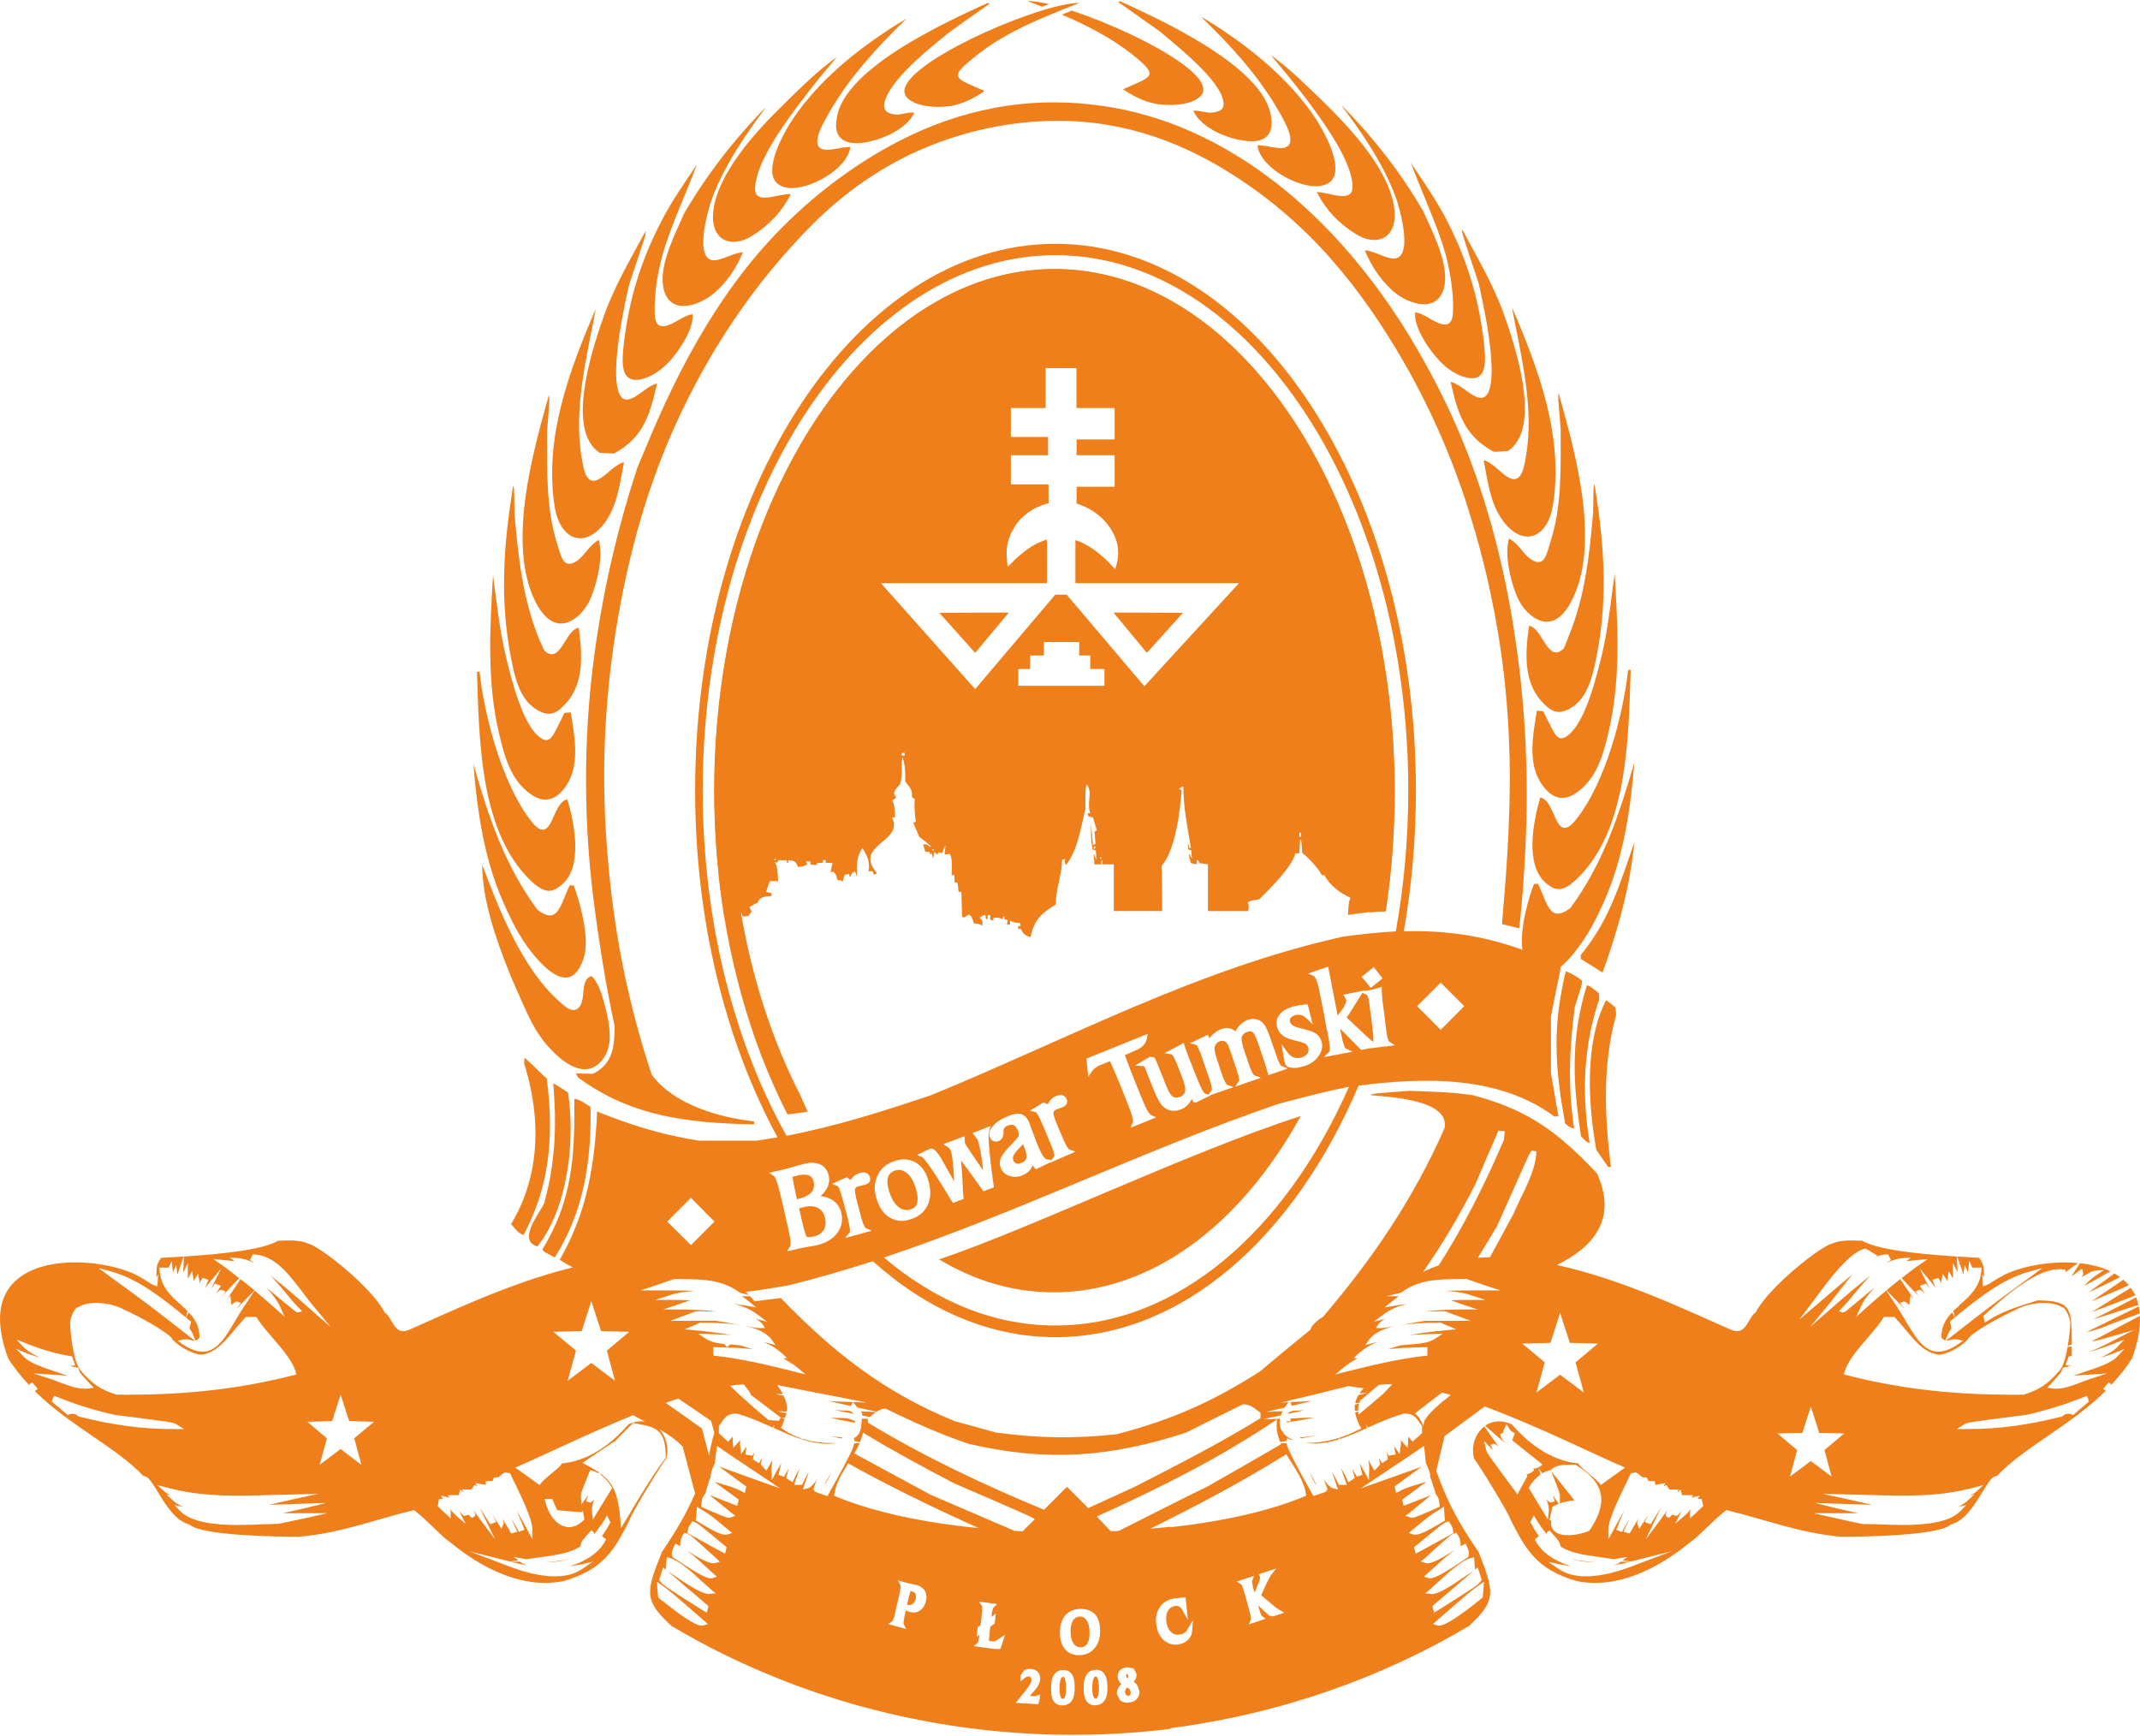<?xml version="1.0" encoding="UTF-8"?>
<!DOCTYPE svg PUBLIC "-//W3C//DTD SVG 1.0//EN" "http://www.w3.org/TR/2001/REC-SVG-20010904/DTD/svg10.dtd">
<!-- Creator: CorelDRAW 2017 -->
<svg xmlns="http://www.w3.org/2000/svg" xml:space="preserve" width="180px" height="146px" version="1.0" style="shape-rendering:geometricPrecision; text-rendering:geometricPrecision; image-rendering:optimizeQuality; fill-rule:evenodd; clip-rule:evenodd"
viewBox="0 0 180.01 145.84"
 xmlns:xlink="http://www.w3.org/1999/xlink">
 <defs>
  <style type="text/css">
   <![CDATA[
    .fil1 {fill:#EF7F1A}
    .fil0 {fill:#EF7F1A;fill-rule:nonzero}
   ]]>
  </style>
 </defs>
 <g id="Warstwa_x0020_1">
  <g id="_1223139281136">
   <path class="fil0" d="M43.76 131.28l-0.82 0 0 0c0.5,0.13 0.97,0.23 1.4,0.32 -0.13,-0.07 -0.3,-0.12 -0.42,-0.19l-0.16 -0.13z"/>
   <path class="fil0" d="M45.21 74.47c0.81,0.55 1.3,0.5 2.06,-0.15 1.79,-1.53 1.04,-5.17 0.46,-7.16 -1.35,0.2 -1.22,4.06 -3,1.89 -2.51,-3.16 -4,-8.99 -4.39,-12.63l-0.22 0c0.19,5.4 0.19,12.92 4.12,17.16 0.33,0.36 0.64,0.65 0.97,0.89z"/>
   <path class="fil0" d="M76.62 101.63c0.23,-0.07 0.92,-0.3 0.35,-1.96 -0.18,-0.51 -0.42,-0.89 -0.74,-1.12 -0.21,-0.16 -0.41,-0.23 -0.62,-0.23 -0.1,0 -0.2,0.03 -0.3,0.05l0 0c-0.44,0.15 -0.95,0.51 -0.47,1.9 0.19,0.56 0.47,0.99 0.8,1.22 0.31,0.22 0.63,0.26 0.98,0.14l0 0z"/>
   <path class="fil0" d="M44.72 80.02c1.48,1.87 3.45,3.45 4.39,0.44 0.56,-1.77 -0.46,-5.03 -0.85,-6.07l-0.34 0c-0.77,1.56 -0.96,3.44 -2.73,2.03 -2.74,-3.72 -4.11,-7.83 -5.37,-12.24 0.33,4.01 0.88,7.83 2.46,11.51 0.66,1.51 1.38,3 2.44,4.33l0 0z"/>
   <path class="fil0" d="M115.28 85.09c-0.07,-0.57 -0.11,-0.93 -0.16,-1.14 -0.07,-0.29 -0.13,-0.33 -0.13,-0.33l-0.39 -0.19 -1.13 1.8 -0.19 0.28c0.36,0.34 0.9,0.83 1.57,1.48 0.36,0.34 0.57,0.5 0.67,0.57 0.01,-0.14 0.01,-0.43 -0.05,-0.97l-0.18 -1.5 -0.01 0z"/>
   <path class="fil0" d="M88.67 108.62c7.99,0 15.54,-5.4 20.75,-14.83 -9.46,3.04 -22.69,9.46 -30.43,12.06 3.1,1.85 6.27,2.77 9.68,2.77z"/>
   <path class="fil0" d="M86.05 96.16c-0.35,0.35 -0.58,0.61 -0.68,0.76 -0.17,0.23 -0.21,0.44 -0.12,0.63 0.04,0.11 0.12,0.18 0.23,0.23 0.13,0.04 0.28,0.03 0.45,-0.05 0.19,-0.07 0.31,-0.17 0.37,-0.32 0.08,-0.2 0.05,-0.5 -0.09,-0.88l-0.16 -0.37 0 0z"/>
   <path class="fil0" d="M84.8 46.04c0,-0.04 0.01,-0.1 0.03,-0.14 -0.02,0.03 -0.03,0.07 -0.03,0.11 0,0 0,0.02 0,0.03z"/>
   <path class="fil0" d="M115.23 76.74l0.01 0 0.02 -0.09c-0.02,0 -0.02,0 -0.03,0l0 0.09z"/>
   <path class="fil0" d="M84.99 45.21c0.03,-0.08 0.05,-0.16 0.1,-0.24 -0.02,0.04 -0.06,0.08 -0.07,0.13 -0.02,0.04 -0.02,0.07 -0.03,0.11l0 0z"/>
   <path class="fil0" d="M67.63 101.45l-0.41 0.1 0.22 0.99c0.23,0.99 0.35,1.31 0.4,1.39 0,0.03 0.15,0.09 0.61,-0.01 0.4,-0.09 0.67,-0.28 0.83,-0.54 0.18,-0.28 0.21,-0.61 0.12,-1.02 -0.1,-0.41 -0.29,-0.68 -0.58,-0.83 -0.31,-0.17 -0.7,-0.2 -1.19,-0.08z"/>
   <path class="fil0" d="M47.85 131.05c-0.61,0.16 -1.3,0.23 -2.02,0.23 0.75,0.04 1.39,-0.02 2.02,-0.23z"/>
   <polygon class="fil0" points="99.51,51.46 93.66,51.44 96.47,54.83 "/>
   <path class="fil0" d="M93.94 46.79c-0.02,0.08 -0.03,0.17 -0.05,0.26l0.05 -0.19c0,-0.02 0,-0.04 0,-0.07z"/>
   <polygon class="fil0" points="82.03,54.83 84.86,51.44 79.01,51.46 "/>
   <path class="fil0" d="M67.04 100.79l0.06 -0.01c1.43,-0.34 1.44,-1.01 1.34,-1.49 -0.09,-0.33 -0.31,-0.74 -1.38,-0.49 -0.13,0.03 -0.25,0.06 -0.39,0.1 0.02,0.26 0.11,0.76 0.34,1.77l0.03 0.12 0 0z"/>
   <path class="fil0" d="M90.56 42.38l0 0.01c0.04,0.02 0.1,0.03 0.16,0.05 -0.06,-0.02 -0.12,-0.05 -0.16,-0.06z"/>
   <path class="fil0" d="M93.03 44.02c-0.04,-0.06 -0.08,-0.09 -0.13,-0.13 0.09,0.09 0.16,0.17 0.22,0.26 -0.03,-0.04 -0.06,-0.09 -0.09,-0.13l0 0z"/>
   <path class="fil0" d="M46.67 105.69c2.37,-3.78 3.03,-7.8 3.01,-12.16l0 -0.09 0 -0.01 -0.01 -0.43 -0.08 -0.04 -0.01 0c-0.39,-0.23 -0.73,-0.51 -1.16,-0.6l0 0 -0.02 0 -0.09 -0.01 0 0c0.02,1.64 0,3.2 -0.13,4.73l-0.01 0.06 0 0.03c-0.1,1.12 -0.29,2.19 -0.57,3.29l0 -0.02c-0.41,1.53 -1.03,3.03 -1.96,4.54 0.04,0.19 0.04,0.19 1.03,0.71z"/>
   <path class="fil0" d="M45.21 104.76c0.83,-1.04 1.45,-2.34 1.9,-3.75l0 0c0.37,-1.19 0.62,-2.48 0.77,-3.74l0 -0.04 0.01 -0.18 0.02 -0.13 0 -0.02c0.16,-1.78 0.1,-3.56 -0.13,-5.09 -0.43,-0.26 -0.82,-0.54 -1.24,-0.78l0 0 0 0c0.19,2.37 0.22,4.57 -0.09,6.79l0 0.02 -0.01 0.14 0 0 -0.03 0.16c-0.1,0.66 -0.22,1.31 -0.38,1.98l-0.02 0.06 0 0.01 -0.04 0.15 0 0.01c-0.06,0.27 -0.13,0.53 -0.2,0.79 -0.41,0.87 -2.29,3.13 -0.56,3.62l0 0z"/>
   <path class="fil0" d="M127.8 78c0.25,-2.31 0.42,-4.6 0.52,-6.9 0.27,-5.85 0.02,-11.59 -0.87,-17.55 -0.93,-6.24 -2.53,-12.37 -5.09,-18.14 -1.08,-2.42 -2.32,-4.76 -3.73,-7.11 -1.88,-3.1 -4.1,-6.09 -6.66,-8.79 -3.84,-4.04 -8.43,-7.37 -13.61,-9.27l0 0c-1.89,-0.68 -3.86,-1.19 -5.91,-1.45 -1.16,-0.16 -2.31,-0.25 -3.45,-0.26l-0.74 0c-1.35,0.01 -2.69,0.14 -4,0.35l-0.03 0.01 -0.22 0.03 -0.09 0.02 -0.16 0.02 -0.13 0.03 -0.06 0.02c-2.77,0.52 -5.47,1.48 -8.1,2.85 -3.1,1.62 -6.05,3.74 -8.66,6.2 -5.81,5.41 -9.62,12.5 -12.59,19.75 -0.2,0.49 -0.4,0.96 -0.61,1.45 -1.57,4.78 -2.69,9.52 -3.42,14.37 -1.09,7.13 -1.18,14.5 -0.3,21.66 0.46,3.67 1.04,7.35 1.81,10.95 0,1.72 -0.16,3.19 -1.83,4 -0.48,-0.01 -0.96,-0.01 -1.42,-0.04l0.17 0.35c3.25,2.38 6.59,3.31 10.27,3.69l0.02 0 0.01 0 0.03 0.02c1.4,0.13 2.85,0.2 4.35,0.23l0.13 0 0 -0.02 0 -0.23c-2.96,-0.32 -6.78,-1.42 -8.61,-3.93 -2.02,-6.05 -3.19,-12.09 -3.7,-18.29 -0.52,-5.97 -0.36,-11.7 0.47,-17.65 0.92,-6.4 2.52,-12.72 5.18,-18.61 2.85,-6.31 6.64,-12 11.51,-16.9 2.66,-2.69 5.95,-5.01 9.42,-6.46 3.53,-1.5 7.34,-2.3 11.16,-2.32 5.73,-0.04 10.9,1.85 15.67,5.08 2.04,1.36 3.86,2.89 5.53,4.52 2.59,2.57 4.83,5.5 6.75,8.58 2.68,4.26 4.82,8.81 6.41,13.59 0.9,2.77 1.66,5.5 2.22,8.27 0.82,3.86 1.31,7.81 1.49,11.93 0.04,1.05 0.07,2.11 0.07,3.19 0,4.18 -0.29,8.24 -0.66,12.41 0.5,0.12 0.98,0.23 1.46,0.35l0 0z"/>
   <path class="fil0" d="M46.67 88.52c1.11,1.08 2.56,1.89 3.7,0.86 1.13,-1.02 1.04,-2.6 0.68,-4.2 -0.25,-0.99 -0.58,-2.52 -1.29,-3.16 -0.95,0.27 -0.5,1.76 -0.95,2.49 -0.55,0.85 -1.35,0.01 -1.82,-0.41 -3.13,-2.81 -5.05,-7.79 -6.43,-11.45 0,2.92 1.16,6.27 2.24,8.97 0.42,1.04 0.89,2.07 1.34,3.08 0.35,0.78 0.74,1.58 1.23,2.29l0.12 0.16 -0.01 0c0.3,0.43 0.71,0.92 1.19,1.37l0 0z"/>
   <path class="fil0" d="M44.72 98.46c-0.32,1.53 -0.87,3.01 -1.73,4.43 0.29,0.3 0.52,0.67 0.89,0.84l0 0 0.01 0.01 0 0 0.15 0.06 0 -0.01 0 0.01c1.33,-2.5 1.98,-4.99 2.16,-7.56 0.14,-1.82 0.03,-3.67 -0.21,-5.62l0 0 0 0c-0.6,-0.47 -0.72,-0.73 -1.85,-1.72l0 0 -0.02 0 0 0.07 -0.03 0.4 0 0 0 0c0.94,2.99 1.24,6.09 0.64,9.05l-0.01 0.04 0 0z"/>
   <path class="fil0" d="M128.34 38.4c-0.19,1.01 -0.41,2.41 -1.66,1.55 -0.58,-0.41 -1.19,-1.14 -1.88,-1.33 0.38,2.04 0.63,3.98 1.85,5.39 1.69,1.95 3.52,0.99 3.96,-1.49 0.97,-5.79 -1.19,-11.58 -3.44,-16.78 0.76,4.05 1.93,8.53 1.17,12.66z"/>
   <path class="fil0" d="M90.39 0.89l0 0 -0.21 -0.08 -0.03 0 -0.83 0.34 0.02 0.01 0 0 0.23 0.09c1.97,0.86 3.87,1.85 5.52,3.13 2.57,2.01 1.82,1.94 -0.62,3.04 0.75,0.53 1.66,0.99 2.61,1.2 1.08,0.24 3.35,0.21 4.02,-0.76 0.81,-1.24 -2.46,-3.41 -6.2,-5.15l0.01 0c-1.51,-0.7 -3.1,-1.34 -4.52,-1.82l0 0z"/>
   <path class="fil0" d="M130.42 45.49c-0.31,0.93 -0.47,2.29 -1.69,1.44 -0.61,-0.43 -1,-1.29 -1.8,-1.72 -0.38,1.36 0.08,3.42 0.64,4.79 0.22,0.54 0.52,1.01 0.91,1.41 1.55,1.5 2.89,0.76 3.77,-1.06 2.46,-4.9 0.13,-12.8 -1.15,-17.4 -0.04,0.45 -0.04,0.45 0.18,3.08 0,3.23 0.11,6.45 -0.86,9.46l0 0z"/>
   <path class="fil0" d="M132.02 61.66c-0.89,0.81 -1.19,0.1 -1.6,-0.71 -0.15,-0.28 -0.34,-0.66 -0.61,-1.21l-0.53 -0.05c-0.36,2.13 -0.75,4.38 0.31,6.04 0.99,1.56 2.07,1.56 3.07,0.83 1.66,-1.19 2.18,-3.11 2.63,-5 1.05,-4.35 0.8,-8.91 0.53,-13.41 -0.31,2.23 -0.53,4.43 -1.02,6.61 -0.51,2.15 -1.41,5.72 -2.78,6.9l0 0z"/>
   <path class="fil0" d="M176.06 110.9c0.64,-0.2 1.28,-0.4 1.92,-0.61l1.9 -0.61c-0.05,-0.22 -0.11,-0.43 -0.2,-0.64l-2.08 1.08c-0.51,0.26 -1.03,0.52 -1.54,0.78l0 0z"/>
   <path class="fil0" d="M178.04 107.95c-0.72,0.48 -1.42,0.96 -2.11,1.44 0.74,-0.33 1.49,-0.65 2.25,-0.97l0.89 -0.4c-0.13,-0.17 -0.31,-0.32 -0.47,-0.46l-0.56 0.39z"/>
   <path class="fil0" d="M177.28 107.46c-0.86,0.62 -1.3,0.94 -1.59,1.17 0.47,-0.21 1.15,-0.55 2.14,-1.03l0.51 -0.26c-0.16,-0.1 -0.32,-0.2 -0.48,-0.31l-0.58 0.43z"/>
   <path class="fil0" d="M175.31 108.07c0.34,-0.16 0.83,-0.44 1.74,-0.95l0.48 -0.26c-0.76,-0.38 -1.65,-0.58 -2.57,-0.69l-0.45 0.69c-0.08,0.14 -0.17,0.28 -0.27,0.42 0.13,-0.07 0.24,-0.16 0.39,-0.28 0.07,-0.05 0.17,-0.13 0.26,-0.2l0.25 -0.16 0.07 0.29c0.03,0.15 0.05,0.21 -0.13,0.42 0.06,-0.03 0.1,-0.05 0.15,-0.08 0.56,-0.32 0.84,-0.48 1.03,-0.48l0.73 -0.05 -0.61 0.41c-0.38,0.26 -0.47,0.32 -1.07,0.92l0 0z"/>
   <path class="fil0" d="M131.53 54.47c-0.25,0.25 -0.47,0.33 -0.67,0.33 -0.86,-0.07 -1.33,-2.12 -2.24,-2.24 -0.34,2.3 -0.44,4.65 1,6.29 0.86,0.99 1.54,1.28 2.68,0.51 1.28,-0.86 1.68,-2.61 2.02,-4.34 0.95,-4.86 0.61,-9.47 -0.19,-14.33 -0.09,0.04 -0.09,0.04 -0.12,2.34 -0.32,3.64 -0.68,7.05 -2.05,10.39 -0.13,0.37 -0.27,0.7 -0.43,1.05l0 0z"/>
   <path class="fil0" d="M125.11 33.06c-0.7,1.08 -2.11,-0.87 -3.09,-1.02 0.61,2.64 1.14,4.54 3.64,5.88 0.38,-0.01 0.77,-0.04 1.18,-0.07 2.72,-1.79 0.95,-7.92 -0.35,-11.54 -0.89,-2.49 -2.24,-4.73 -3.49,-7.09 -0.06,0.21 -0.06,0.21 1.38,4.52 0.17,0.78 1.8,7.64 0.73,9.32l0 0z"/>
   <path class="fil0" d="M178.49 110.95l1.5 -0.55c-0.02,-0.21 -0.03,-0.41 -0.08,-0.6l-1.77 0.87c-1.3,0.64 -2.11,1.03 -2.61,1.28 0.73,-0.13 1.4,-0.39 2.1,-0.68 0.27,-0.1 0.57,-0.22 0.86,-0.32z"/>
   <path class="fil0" d="M129.56 67c-0.58,2.01 -1.32,5.63 0.47,7.19 0.75,0.64 1.25,0.68 2.05,0.14 0.33,-0.27 0.64,-0.53 0.97,-0.9 3.93,-4.23 3.93,-11.77 4.12,-17.16l-0.22 0c-0.39,3.64 -1.87,9.48 -4.41,12.62 -1.76,2.18 -1.63,-1.67 -2.98,-1.89z"/>
   <path class="fil0" d="M102.76 7.95c0.39,0.96 0.11,1.39 -0.92,1.44 -0.34,0.03 -0.92,-0.19 -1.47,-0.16 0.7,1.48 2.85,2.35 4.38,2.53 1.41,0.19 2.63,-0.29 2.08,-2.45 -0.64,-2.48 -4.02,-4.84 -7.19,-6.6l0.02 0c-2.25,-1.25 -4.4,-2.2 -5.42,-2.68l-0.01 0 0 0 -0.19 0.04c1.16,0.82 2.34,1.65 3.51,2.48 1.07,0.93 4.4,3.49 5.21,5.4l0 0z"/>
   <path class="fil0" d="M55.77 23.92c0.36,2.57 2.93,1.85 4.36,0.6 1.01,-0.89 1.75,-1.93 2.36,-3.38 -0.64,0.03 -1.5,0.5 -2.18,0.65 -2.09,0.4 -0.76,-4.24 -0.44,-5.1 1.38,-3.85 4.55,-7.64 4.58,-7.78 -2.65,2.67 -5,5.7 -6.91,8.97 -0.55,1.33 -2.05,4.08 -1.77,6.04l0 0z"/>
   <path class="fil0" d="M54.27 31.72c0.8,-0.26 1.58,-0.9 2.02,-1.38 0.8,-0.86 2.11,-2.78 1.96,-4 -0.68,0.1 -1.38,0.7 -2.02,0.92 -1.27,0.46 -1.16,-0.8 -1.16,-1.66 0.03,-1.18 0.2,-2.37 0.48,-3.52 0.52,-2.42 2.21,-5.98 3.07,-8.31 -1.08,1.58 -2.17,3.14 -3.04,4.86 -1.68,3.26 -2.64,6.39 -3.09,10.05 -0.13,1.34 -0.55,3.83 1.78,3.04l0 0z"/>
   <path class="fil0" d="M63.35 19.7c1.37,-0.88 2.38,-1.93 3.18,-3.46 -0.49,0 -0.94,0.12 -1.41,0.2 -1.53,0.32 -1.86,-0.08 -1.44,-1.68 0.58,-2.16 2.69,-4.97 3.63,-6.2 1.38,-1.84 1.7,-2.19 3.08,-3.84 -1.61,1.14 -3.13,2.66 -4.41,3.92 -2.49,2.42 -5.59,5.83 -5.98,9.03 -0.28,2.49 1.53,3.23 3.35,2.03l0 0z"/>
   <path class="fil0" d="M50.44 38c0.42,0.03 0.81,0.05 1.19,0.07 2.51,-1.34 3.03,-3.26 3.64,-5.89 -0.97,0.14 -2.39,2.11 -3.08,1.03 -1.08,-1.7 0.56,-8.54 0.72,-9.33 1.44,-4.29 1.44,-4.29 1.39,-4.51 -1.26,2.34 -2.61,4.6 -3.5,7.12 -1.29,3.6 -3.07,9.72 -0.36,11.51l0 0z"/>
   <path class="fil0" d="M50.64 44.18c1.23,-1.44 1.47,-3.37 1.85,-5.38 -0.68,0.16 -1.29,0.87 -1.88,1.28 -1.25,0.87 -1.47,-0.5 -1.66,-1.53 -0.75,-4.15 0.41,-8.62 1.17,-12.66 -2.24,5.19 -4.41,10.99 -3.44,16.78 0.44,2.47 2.27,3.42 3.96,1.51z"/>
   <path class="fil0" d="M66.59 10.08c-0.61,0.95 -2.08,3.54 -1.5,4.87 0.19,0.4 0.56,0.69 1.23,0.77 1.77,0.19 4.97,-1.58 5.21,-3.44 -0.57,-0.01 -1.2,0.18 -1.71,0.22 -2.18,0.23 -0.43,-2.44 -0.01,-3.22 1.69,-2.91 3.99,-5.42 6.45,-7.8l-0.03 0.03 0 -0.01c-0.63,0.36 -1.28,0.77 -1.92,1.21l0 0c-2.93,1.95 -5.8,4.44 -7.72,7.37l0 0z"/>
   <path class="fil0" d="M45 59.51c1.13,0.78 1.82,0.48 2.67,-0.51 1.44,-1.63 1.33,-3.99 1.01,-6.28 -0.92,0.12 -1.38,2.19 -2.24,2.23 -0.21,0 -0.42,-0.09 -0.67,-0.33 -0.16,-0.35 -0.31,-0.69 -0.45,-1.02 -1.36,-3.39 -1.71,-6.76 -2.04,-10.42 -0.03,-2.3 -0.03,-2.3 -0.12,-2.36 -0.8,4.86 -1.13,9.49 -0.19,14.35 0.32,1.73 0.75,3.49 2.03,4.34l0 0z"/>
   <path class="fil0" d="M48.81 51.56c0.39,-0.41 0.7,-0.87 0.92,-1.43 0.55,-1.35 1.01,-3.42 0.64,-4.8 -0.8,0.45 -1.2,1.31 -1.81,1.75 -1.22,0.84 -1.38,-0.51 -1.69,-1.41 -0.96,-3.05 -0.85,-6.23 -0.85,-9.49 0.21,-2.64 0.21,-2.64 0.16,-3.06 -1.27,4.57 -3.6,12.47 -1.14,17.41 0.89,1.79 2.23,2.53 3.77,1.03l0 0z"/>
   <path class="fil0" d="M70.46 9.49c-0.55,2.15 0.67,2.6 2.08,2.44 1.53,-0.2 3.69,-1.09 4.38,-2.54 -0.55,-0.05 -1.13,0.17 -1.47,0.17 -1.03,-0.07 -1.3,-0.51 -0.91,-1.44 0.8,-1.95 4.12,-4.51 5.21,-5.41 0.96,-0.7 1.93,-1.39 2.91,-2.07l0.04 -0.03 0.02 -0.01 0.53 -0.38 0 0 0 0 -0.18 -0.05c-0.18,0.08 -0.38,0.18 -0.62,0.28 -1.09,0.51 -2.78,1.28 -4.54,2.26l0 0c-3.26,1.77 -6.79,4.2 -7.45,6.78l0 0z"/>
   <path class="fil0" d="M107.48 9.12c0.43,0.78 2.17,3.47 -0.02,3.24 -0.5,-0.05 -1.14,-0.24 -1.69,-0.22 0.23,1.87 3.43,3.62 5.21,3.43 0.67,-0.1 1.03,-0.36 1.22,-0.77 0.58,-1.32 -0.89,-3.93 -1.5,-4.86 -1.88,-2.87 -4.66,-5.31 -7.49,-7.23l0.01 0c-0.73,-0.5 -1.44,-0.95 -2.17,-1.37l0.03 0.03 -0.04 -0.03c2.46,2.37 4.76,4.89 6.44,7.78l0 0z"/>
   <path class="fil0" d="M113.61 14.58c0.42,1.63 0.07,2.04 -1.44,1.73 -0.46,-0.1 -0.92,-0.21 -1.41,-0.24 0.8,1.55 1.82,2.59 3.19,3.47 1.82,1.2 3.62,0.46 3.34,-2.03 -0.39,-3.22 -3.49,-6.6 -5.98,-9.04 -1.28,-1.24 -2.79,-2.75 -4.41,-3.92 1.4,1.68 1.69,2.01 3.09,3.83 0.93,1.27 3.04,4.08 3.62,6.2l0 0z"/>
   <path class="fil0" d="M122.23 25.45c0,0.85 0.1,2.14 -1.17,1.66 -0.64,-0.22 -1.32,-0.84 -2.02,-0.92 -0.15,1.23 1.16,3.12 1.96,3.98 0.44,0.51 1.23,1.15 2.03,1.41 2.33,0.8 1.9,-1.7 1.77,-3.04 -0.45,-3.68 -1.42,-6.83 -3.08,-10.06 -0.89,-1.72 -1.97,-3.27 -3.04,-4.86 0.85,2.33 2.54,5.89 3.07,8.3 0.27,1.16 0.45,2.37 0.48,3.53l0 0z"/>
   <path class="fil0" d="M116.99 21.64c-0.7,-0.13 -1.54,-0.64 -2.19,-0.67 0.62,1.47 1.36,2.5 2.35,3.41 1.44,1.25 4.01,1.96 4.38,-0.6 0.27,-1.99 -1.22,-4.72 -1.78,-6.04 -1.9,-3.3 -4.26,-6.29 -6.91,-8.98 0.01,0.15 3.2,3.93 4.58,7.79 0.31,0.84 1.65,5.48 -0.43,5.09l0 0z"/>
   <path class="fil0" d="M44.63 66.71c0.99,0.71 2.08,0.74 3.07,-0.82 1.05,-1.67 0.67,-3.93 0.31,-6.05l-0.53 0.04c-0.27,0.56 -0.46,0.93 -0.61,1.23 -0.42,0.81 -0.71,1.51 -1.6,0.71 -1.35,-1.17 -2.27,-4.76 -2.76,-6.88 -0.51,-2.19 -0.73,-4.41 -1.04,-6.64 -0.27,4.53 -0.52,9.05 0.53,13.4 0.45,1.89 0.97,3.84 2.63,5.01l0 0z"/>
   <path class="fil0" d="M87.59 0.45l0.07 0.03 0.59 -0.22c-0.73,-0.16 -1.33,-0.26 -1.78,-0.26l0.03 0.01 -0.04 0c0.37,0.15 0.75,0.3 1.13,0.44l0 0z"/>
   <path class="fil0" d="M76.2 8c0.67,0.98 2.94,1.02 4.01,0.79 0.95,-0.22 1.87,-0.7 2.61,-1.22 -2.48,-1.11 -3.19,-1.04 -0.61,-3.04 2.51,-2 5.64,-3.21 8.61,-4.37l-0.01 0 0.03 0c-0.38,0 -0.86,0.06 -1.41,0.17 -4.6,0.95 -14.59,5.62 -13.23,7.67l0 0z"/>
   <path class="fil0" d="M175.93 110.29c0.55,-0.2 1.1,-0.42 1.65,-0.62l2.04 -0.79c-0.1,-0.23 -0.25,-0.43 -0.39,-0.64l-3.3 2.05 0 0z"/>
   <path class="fil0" d="M110.37 117.76c-0.16,0.01 -0.31,0.01 -0.47,0.03l-1.32 0.06 0.05 0.32c0.59,-0.13 1.15,-0.27 1.74,-0.41z"/>
   <path class="fil0" d="M110.76 124.85c-0.19,-0.35 -0.38,-0.7 -0.58,-1.07 0.16,0.43 0.33,0.8 0.58,1.07z"/>
   <path class="fil0" d="M94.82 141.86c-0.13,0.13 -0.19,0.26 -0.19,0.42l0.11 0.23 0.17 0.06 0.16 -0.09 0.05 -0.21 -0.11 -0.28c-0.04,-0.03 -0.1,-0.09 -0.19,-0.13z"/>
   <path class="fil0" d="M67.42 120.97c0.98,0.33 1.94,0.47 2.93,0.34 -0.99,-0.01 -1.95,-0.07 -2.91,-0.39l-0.02 0.05z"/>
   <polygon class="fil0" points="109.71,121.31 109.71,121.31 "/>
   <path class="fil0" d="M109.32 120.83l0.1 0.07 0.06 0c0.57,-0.1 1.02,-0.19 1.38,-0.26 -0.39,0.06 -0.9,0.12 -1.54,0.19z"/>
   <path class="fil0" d="M108.56 119.23c0,0 0,0.01 0,0.03l0 0.2 -0.33 0 0.01 0.1c1.09,-0.16 1.53,-0.23 2.32,-0.42 -0.67,0.03 -1.33,0.06 -2,0.09z"/>
   <path class="fil0" d="M114.34 117.98l-0.36 0.07c-0.03,0.19 -0.03,0.36 0,0.54l0.27 0c-0.01,-0.22 0.02,-0.42 0.09,-0.61z"/>
   <path class="fil0" d="M72.52 118.98l0.65 0.13c0.17,-0.14 0.33,-0.29 0.51,-0.42l-1.3 -0.06c0.03,0.03 0.06,0.06 0.09,0.09l0.06 0.07 -0.01 0.07c0,0.05 0,0.08 0,0.12l0 0z"/>
   <path class="fil0" d="M70.7 120.9l0.07 0.02 0.09 -0.09c-0.18,-0.02 -0.5,-0.06 -1.02,-0.1 0.24,0.04 0.54,0.1 0.86,0.17l0 0z"/>
   <path class="fil0" d="M89.44 140.96c-0.2,0 -0.32,0.37 -0.32,1.01 0,0.25 0.03,0.85 0.28,0.85 0.26,0 0.27,-0.63 0.27,-0.89 0,-0.73 -0.13,-0.97 -0.23,-0.97z"/>
   <path class="fil0" d="M94.9 140.88l-0.05 -0.14 -0.04 -0.02 -0.06 0.03 -0.03 0.15c0,0.04 0.03,0.11 0.15,0.2 0.03,-0.04 0.04,-0.12 0.03,-0.22z"/>
   <path class="fil0" d="M90.87 135.89c-0.25,0 -0.44,0.1 -0.59,0.29 -0.14,0.22 -0.23,0.53 -0.23,0.95 0,0.45 0.09,0.8 0.26,1.03 0.15,0.22 0.35,0.32 0.61,0.32 0.22,0 0.38,-0.09 0.51,-0.27 0.15,-0.21 0.22,-0.51 0.22,-0.92 0,-0.47 -0.07,-0.82 -0.23,-1.06 -0.15,-0.22 -0.32,-0.34 -0.55,-0.34l0 0z"/>
   <path class="fil0" d="M92.18 140.93c-0.19,0.01 -0.31,0.39 -0.3,1.03 0,0.55 0.12,0.73 0.18,0.79 0.03,0.04 0.07,0.04 0.12,0.04 0.24,0 0.26,-0.63 0.26,-0.89 -0.02,-0.7 -0.15,-0.89 -0.19,-0.94 -0.03,-0.02 -0.06,-0.03 -0.07,-0.03z"/>
   <path class="fil0" d="M109.73 118.54c-0.34,0.02 -0.67,0.03 -1.01,0.05l0 0.01 -0.16 0.06c-0.13,0.04 -0.16,0.06 -0.23,0.19l0.12 -0.03 1.28 -0.28 0 0z"/>
   <path class="fil0" d="M133.07 82.4c-0.47,-0.37 -0.82,-0.56 -1.36,-0.79 -1.12,4.61 -0.94,8.03 -0.05,12.81l0.26 0.23 0.01 0 0.22 0.12 0.26 0.08c-0.54,-3.58 -0.4,-6.73 0.06,-10.26 0.61,-1.89 0.61,-1.89 0.6,-2.19z"/>
   <path class="fil0" d="M134.12 85.29c0.11,-0.43 0.24,-0.86 0.39,-1.28 0,-0.19 0.01,-0.36 -0.02,-0.52l0 0 0 -0.03 -0.2 -0.16 0 0.01c-0.49,-0.4 -0.52,-0.42 -0.8,-0.52 -0.25,0.77 -0.44,1.53 -0.58,2.25 -0.72,3.45 -0.5,6.66 0.06,10.34l0.01 0.1c0.45,0.49 0.45,0.49 0.74,0.58l-0.01 -0.01 0.01 0c-0.62,-3.61 -0.55,-7.27 0.4,-10.76l0 0 0 0z"/>
   <path class="fil0" d="M132.97 80.24l0 0.34c0.61,0.38 1.22,0.74 1.83,1.15 1.3,-3.6 2.31,-7.19 2.68,-10.98 -1.2,3.48 -2.13,6.64 -4.51,9.49z"/>
   <path class="fil0" d="M135.89 84.67l0 0c-0.25,-0.22 -0.52,-0.43 -0.78,-0.63 -1.85,3.52 -1.52,8.83 -0.83,12.6 0.33,0.47 0.65,0.95 0.99,1.43l0.23 0.01 0 -0.01 0.01 0c-0.55,-4.25 -0.72,-8.63 0.43,-12.76 0,-0.22 -0.02,-0.44 -0.05,-0.64l0 0z"/>
   <path class="fil0" d="M164.44 110.73l-0.23 -0.42c-0.03,0.03 -0.06,0.06 -0.09,0.09l0.02 0.05 -0.03 -0.04c-0.48,0.52 -0.82,1.13 -0.8,2.02 0.13,0.15 0.23,0.22 0.32,0.24l0.29 -0.64c0.04,-0.12 0.13,-0.24 0.23,-0.37l-0.13 -0.58 0.1 -0.09c0.11,-0.07 0.21,-0.17 0.32,-0.26l0 0z"/>
   <path class="fil0" d="M160.6 109.68l0.1 -0.78 0.29 0.32c-0.08,-0.12 -0.16,-0.25 -0.24,-0.38l-0.91 -1.33c-0.39,0.32 -0.78,0.62 -1.16,0.94l1.37 1.41c0.06,0.05 0.11,0.11 0.17,0.17l-0.4 -0.52 0.27 -0.1c0.12,-0.03 0.19,-0.02 0.51,0.27l0 0z"/>
   <path class="fil0" d="M131.22 125.89l-0.01 0.48c0.4,-0.14 0.78,-0.2 1.22,-0.26 -0.63,-0.78 -1.25,-1.57 -1.88,-2.36l-0.09 -0.11 0.05 0.1c0.71,1.79 0.71,1.79 0.71,2.15z"/>
   <path class="fil0" d="M134.26 131.28c-0.74,0 -1.41,-0.07 -2.04,-0.23 0.63,0.21 1.28,0.27 2.04,0.23z"/>
   <path class="fil0" d="M20.04 109.86l1.37 -1.41c-0.38,-0.32 -0.79,-0.62 -1.18,-0.94l-0.89 1.33c-0.09,0.13 -0.17,0.26 -0.26,0.39 0,0 0,0 0,0l0.3 -0.33 0.09 0.78c0.34,-0.29 0.41,-0.3 0.53,-0.27l0.27 0.1 -0.41 0.52c0.06,-0.06 0.11,-0.12 0.18,-0.17l0 0z"/>
   <path class="fil0" d="M109.9 121.3l0.02 0.01c0.93,0.1 1.83,-0.04 2.73,-0.34l-0.03 -0.11c-0.93,0.3 -1.8,0.42 -2.72,0.44z"/>
   <path class="fil0" d="M136.15 131.41c-0.1,0.07 -0.27,0.12 -0.4,0.17 0.43,-0.07 0.9,-0.17 1.39,-0.3l0 0 -0.81 0 -0.18 0.13z"/>
   <path class="fil0" d="M15.88 110.31l-0.24 0.42c0.11,0.09 0.22,0.19 0.32,0.28l0.11 0.07 -0.13 0.58c0.1,0.13 0.18,0.25 0.23,0.37l0.27 0.64c0.11,-0.03 0.21,-0.09 0.34,-0.25 0.01,-0.88 -0.34,-1.49 -0.8,-2.01l-0.04 0.04 0.02 -0.05c-0.02,-0.03 -0.05,-0.06 -0.08,-0.09l0 0z"/>
   <path class="fil0" d="M175.28 118.18c-0.26,0.23 -0.53,0.45 -0.8,0.68l-0.11 0.09 -0.12 -0.07c-0.14,-0.07 -0.54,-0.07 -0.7,0.12l-0.04 0.04 -0.07 0.03c-2.83,0.71 -5.27,1.05 -7.88,1.05 -0.08,0 -0.17,0 -0.24,0l-0.73 0 0.61 -0.38c0.29,-0.18 0.29,-0.18 5.3,-0.82 1.73,-0.4 3.23,-0.87 4.86,-1.52l0.19 -0.08 0.17 0.48 -0.44 0.38 0 0zm-9.06 7.22c-0.15,0.14 -0.35,0.23 -0.54,0.33l0.39 -0.1 -0.62 0.57c-0.21,0.19 -0.47,0.32 -0.73,0.46 0.01,-0.01 0.03,-0.01 0.04,-0.01l0.63 -0.13 -0.44 0.46c-0.94,1.01 -2.98,1.21 -4.9,1.21 -0.76,0 -1.49,-0.03 -2.13,-0.06 -0.49,-0.01 -0.93,-0.02 -1.26,-0.02l-0.12 -0.03c-0.74,-0.15 -1.48,-0.31 -2.21,-0.48l-1.79 -0.4 1.83 0c0.51,0 1.02,0 1.53,0 0.15,0 0.28,0 0.41,0 -0.57,-0.13 -1.15,-0.26 -1.73,-0.39l-1.91 -0.47 1.96 0.06c0.47,0.02 0.94,0.03 1.4,0.05 0.48,0.01 0.96,0.03 1.46,0.04 -0.75,-0.16 -1.44,-0.32 -2.14,-0.48l-2.04 -0.44 2.08 0.05c0.55,0.01 1.12,0.03 1.67,0.04 3.08,0.09 6,0.19 8.97,-0.61l0.81 -0.22 -0.62 0.57 0 0zm-15.65 -1.28l0.6 -2.23 -1.66 -1.4 2.1 -0.04 0.71 -2.23 0.71 2.23 2.1 0.04 -1.66 1.4 0.6 2.23 -1.75 -1.31 -1.75 1.31 0 0zm-7.39 2.56c-0.22,0.22 -0.43,0.42 -0.67,0.64l-0.35 0.31 0 -0.47c0,-0.13 0.03,-0.22 0.05,-0.31 -0.19,0.27 -0.29,0.37 -0.51,0.56l-0.79 0.68 0.47 -0.93c0.03,-0.06 0.06,-0.12 0.08,-0.17 -0.24,0.32 -0.36,0.43 -0.46,0.43 -0.04,0 -0.09,-0.01 -0.13,-0.03l-0.23 -0.06c-0.15,0.19 -0.21,0.24 -0.27,0.24 -0.01,0 -0.03,-0.02 -0.05,-0.02 -0.09,0 -0.16,-0.06 -0.19,-0.17l-0.03 -0.07 0.03 -0.08c0.03,-0.08 0.07,-0.19 0.11,-0.27 -0.17,0.24 -0.35,0.49 -0.54,0.75l-1.26 1.69 0.91 -1.91c0.16,-0.32 0.28,-0.56 0.38,-0.78 -0.26,0.42 -0.54,0.86 -0.8,1.28l-0.08 0.13 -0.5 -0.17 0.1 -0.21c0.09,-0.17 0.15,-0.32 0.24,-0.46 -0.16,0.24 -0.35,0.53 -0.59,0.9l-0.21 0.33 -0.15 -0.38c-0.03,-0.08 -0.04,-0.14 0.09,-0.48 -0.08,0.12 -0.15,0.24 -0.22,0.35 -0.19,0.32 -0.35,0.59 -0.45,0.76l-0.08 0.15 -0.5 -0.15 0.08 -0.22c0.15,-0.32 0.28,-0.62 0.41,-0.9 -0.19,0.32 -0.36,0.65 -0.55,0.98l-0.09 0.16 -0.48 -0.19 0.09 -0.19c0.22,-0.56 0.4,-1.02 0.58,-1.43 -0.13,0.25 -0.26,0.48 -0.39,0.71l-0.94 1.72 0 -0.8c0,-0.84 0.82,-2.52 1.4,-3.72 0.18,-0.37 0.34,-0.69 0.44,-0.94l0.04 -0.1 0.42 -0.07 0.08 0.03c0.2,0.13 0.3,0.23 0.36,0.29 0.07,0.07 0.09,0.09 0.36,0.1l0.12 0 0.16 0.31 0.55 0.01 0 0.21c0,0.02 -0.02,0.07 -0.02,0.1 0.14,-0.02 0.3,-0.05 0.45,-0.08l0.43 -0.08 -0.13 0.29c0.02,-0.02 0.03,-0.02 0.06,-0.03l0.16 -0.1 0.26 0.39 0.77 0 -0.13 0.28c0.02,-0.02 0.03,-0.05 0.05,-0.06l0.26 -0.23 0.11 0.48 0.94 0 -0.16 0.21 0.72 -0.17 -0.19 0.28 0.34 0 0.13 0.59 -0.09 0.09 0 0zm-5.92 4.99c-1.49,0.57 -2.78,0.84 -3.86,0.84 -0.93,0 -1.7,-0.21 -2.31,-0.64l-0.86 -0.58 1.02 0.22c0.32,0.07 0.61,0.1 0.9,0.15 -1.37,-0.41 -2.47,-1.17 -2.97,-2.11l-0.08 -0.16 0.34 -0.25 0.03 0.03c-0.23,-0.32 -0.46,-0.69 -0.68,-1.12l-0.06 -0.1 0.29 -0.57 0.19 0.32c0.31,0.51 0.6,0.91 0.89,1.26 0.01,-0.08 0.03,-0.17 0.1,-0.21l0.15 -0.11 0.11 0.14c0.66,0.74 0.67,0.75 0.75,0.98l0.07 0.25c0.86,0.53 1.8,0.67 3.13,0.86l1.38 0.2c0.07,-0.01 0.13,-0.02 0.2,-0.04l0.92 -0.16 -0.42 0.29 0.7 0.1 3.43 -0.86 -3.36 1.27 0 0zm-8.6 -6.69c0.23,-0.43 0.57,-0.79 0.93,-1.04l-0.17 -0.52 0.32 0.42c0.17,-0.1 0.34,-0.17 0.52,-0.22l0.17 -0.04 0.15 -0.12c0.44,-0.35 1.03,-0.33 1.54,-0.33 0.12,0 0.24,0 0.35,0l0.06 0 0.06 0.03c1.21,0.75 1.86,1.51 2.05,2.38 0.19,0.89 -0.1,1.87 -0.92,3.09l-0.04 0.04 -0.04 0.03c-0.34,0.15 -1.07,0.35 -1.74,0.35 -0.4,0 -0.78,-0.07 -1.04,-0.26 -0.21,-0.15 -0.44,-0.42 -0.38,-0.93l0 -0.03 -0.16 -0.06 0.06 -0.17c0.07,-0.28 0.13,-0.57 0.19,-0.85l0.02 -0.09 0.08 -0.04c0.16,-0.1 0.32,-0.16 0.46,-0.22l-0.29 -0.39c-0.07,-0.1 -0.14,-0.22 -0.23,-0.32 0.04,0.1 0.07,0.22 0.12,0.32l0.05 0.19 -0.19 0.06c-0.17,0.06 -0.23,0.08 -0.51,-0.22 0.15,0.35 0.24,0.7 0.19,1.11l-0.07 0.58 -1.6 -2.65 0.06 -0.1 0 0zm4.57 -7.93l-2 -1.5 -1.99 1.5 0.7 -2.54 -1.89 -1.58 2.37 -0.06 0.81 -2.52 0.82 2.52 2.37 0.06 -1.89 1.58 0.7 2.54zm-7.9 -11.38c-0.35,0.01 -0.69,0.02 -1.01,0.04 0.53,-0.86 1.06,-1.75 1.59,-2.63 1.9,-4.17 2.6,-5.96 2.92,-6.38l0.4 0.06c0,1.67 -1.27,3.71 -1.91,5.24 -0.76,1.42 -1.44,2.66 -1.99,3.67l0 0zm-1.58 3.2l1.21 0.39 -1.26 0c-0.59,0 -1.12,0.01 -1.66,0.03 0.36,0.13 0.73,0.26 1.07,0.38l1.2 0.39 -1.25 0c-1.15,0 -2.23,0.06 -3.26,0.18 0.43,-0.02 0.85,-0.02 1.2,-0.02 0.21,-0.01 0.38,-0.01 0.51,-0.01l0.05 0 0.35 0.14c0.24,0.09 0.48,0.18 0.71,0.26l1.08 0.41 -3.83 0c-0.89,0.13 -1.59,0.26 -2.15,0.38 0.97,-0.18 2,-0.2 2.79,-0.22 0.23,0 0.45,0 0.63,-0.01l0.05 0 0.21 0.1c0.11,0.06 0.22,0.1 0.33,0.14l0.76 0.32 -0.82 0.08c-1.13,0.1 -2.18,0.23 -3.18,0.42 0.53,-0.06 1.07,-0.07 1.6,-0.09l1.26 -0.04 -0.61 0.41c-0.59,0.39 -1.42,0.45 -2.21,0.5 -0.28,0.03 -0.54,0.05 -0.77,0.08 -0.38,0.11 -0.7,0.22 -1.01,0.32 0.83,-0.12 1.68,-0.13 2.52,-0.16l0.8 -0.02 0 0.72 -0.17 0.01c-2.29,0.25 -4.64,0.83 -6.73,1.35l-0.85 0.22 0.68 -0.57c0.38,-0.32 0.79,-0.56 1.19,-0.78l-0.32 -0.03 0.32 -0.31c0.51,-0.46 1.07,-0.8 1.66,-1.04 -0.16,0.04 -0.3,0.07 -0.45,0.11l-0.57 0.16 0.35 -0.48c0.47,-0.64 1.36,-0.97 2.32,-1.16 0,0 -0.02,0 -0.03,0.01 -0.64,0.12 -1.05,0.19 -1.31,0.19 -0.03,0 -0.05,0 -0.06,0l-0.36 -0.01 0.2 -0.31c0.13,-0.19 0.36,-0.35 0.63,-0.48 -0.02,0 -0.02,0 -0.03,0.02l-0.98 0.24 0.82 -0.61c0.61,-0.46 1.26,-0.71 1.95,-0.88 -0.37,0.04 -0.73,0.1 -1.08,0.16l-0.79 0.13 0.63 -0.5c0.29,-0.23 0.45,-0.36 0.58,-0.44l-1.05 0 1.21 -0.29 0.15 -0.1c1.42,-1 2.95,-1.03 4.44,-1.05 0.29,0 0.59,-0.01 0.88,-0.01l0.05 0 0.03 0c0.55,0.2 1.1,0.38 1.64,0.57l1.21 0.39 -1.86 0c-0.94,0 -1.84,0 -2.74,0.04 0.73,0.05 1.46,0.13 2.12,0.37l0 0zm-3.92 10.52l-0.11 0.45c-0.2,-0.5 -0.43,-0.82 -0.68,-1.02l0 -0.03c0.76,-0.58 1.5,-1.16 2.26,-1.74 0.24,0.07 0.49,0.14 0.74,0.21 -0.96,0.73 -1.79,1.46 -2.21,2.13l0 0zm1.26 7.11l0.02 0.15 -0.14 0.07c-1.58,0.69 -1.96,0.86 -2.18,0.86 -0.07,0 -0.13,-0.01 -0.2,-0.04l-0.37 -0.12 0.31 -0.23c0.61,-0.5 1.24,-1.01 1.85,-1.51 -0.7,0.27 -1.4,0.55 -2.1,0.82l-0.22 0.08 -0.11 -0.51 0.1 -0.09c0.6,-0.42 1.19,-0.87 1.78,-1.31l0.17 -0.12c-1.67,0.5 -1.72,0.51 -2.34,0.83l-0.22 0.12 -0.13 -0.55 0.1 -0.08c0.73,-0.53 1.45,-1.06 2.18,-1.58 -1.19,0.42 -2.4,0.86 -3.59,1.28l-1.53 0.54 1.34 -0.9c1,-0.67 2.01,-1.34 3.01,-2.01l0.96 -0.66 0.06 0.48c0.04,0.32 0.07,0.66 0.1,0.98l0.02 0.03 0 -0.02 0.1 0.25c0.22,0.48 0.22,0.51 0.27,1.02l0 0.01 0.03 -0.01 0.4 1.25 -0.02 0.01 0.06 0.08c0.22,0.33 0.23,0.36 0.29,0.88l0 0zm0.37 0.16l0.08 1.17 -0.11 0.06c-0.12,0.06 -0.28,0.16 -0.47,0.27 -0.77,0.45 -1.45,0.85 -1.92,0.85 -0.06,0 -0.13,-0.02 -0.19,-0.03l-0.36 -0.12 0.29 -0.23c1.5,-1.25 1.5,-1.25 2.4,-1.79l0.28 -0.18zm0.4 1.21l0.09 0.15c0.22,0.33 0.23,0.35 0.29,0.7l0.02 0.14 -0.38 0.22c-0.85,0.47 -1.71,0.93 -2.56,1.4l-0.24 0.11 -0.13 -0.53 0.1 -0.08c2.36,-1.95 2.36,-1.95 2.67,-2.05l0.14 -0.06 0 0zm0.64 0.96l0.09 0.13c0.22,0.35 0.22,0.38 0.28,0.91l0.01 0.11c0.07,-0.04 0.15,-0.08 0.22,-0.13l0.19 -0.09 0.09 0.21c0.2,0.49 0.23,0.55 0.14,0.86l-0.01 0.07 -0.08 0.04c-0.11,0.08 -0.3,0.19 -0.53,0.35 -1.33,0.88 -2.17,1.39 -2.64,1.39 -0.04,0 -0.1,-0.02 -0.13,-0.03l-0.35 -0.11 0.26 -0.24c0.24,-0.21 0.48,-0.43 0.72,-0.64 0.49,-0.47 1.02,-0.93 1.54,-1.31 -0.02,0 -0.03,0.01 -0.04,0.01 -0.91,0.57 -1.71,1.05 -2.2,1.05 -0.07,0 -0.13,-0.02 -0.19,-0.03l-0.35 -0.12 0.28 -0.23c2.25,-2.04 2.25,-2.04 2.56,-2.14l0.14 -0.06 0 0zm1.5 2.07l0.07 1.05 0.22 -0.19 0.18 0.51c0.04,0.16 0.1,0.3 0.13,0.45l0.04 0.1 -0.07 0.09c-0.31,0.38 -0.31,0.38 -3.71,2.52l-0.23 0.14 -0.14 -0.55 0.09 -0.09c1.14,-0.96 2.27,-1.92 3.39,-2.9l0 0c-0.16,0.09 -0.39,0.27 -0.67,0.44 -1.22,0.85 -2.28,1.53 -2.86,1.53 -0.03,0 -0.06,0 -0.09,-0.02l-0.47 -0.04 0.37 -0.3c0.22,-0.19 0.46,-0.43 0.74,-0.67 0.89,-0.82 1.98,-1.82 2.78,-2.01l0.23 -0.06 0 0zm0.79 2.59c-0.03,0.25 -0.05,0.48 -0.06,0.73l-0.02 0.08 -0.07 0.05c-0.06,0.06 -0.17,0.14 -0.3,0.25 -1.56,1.23 -2.74,2.06 -3.32,2.06 -0.05,0 -0.09,-0.01 -0.13,-0.03l-0.35 -0.1 0.27 -0.25c2.83,-2.47 2.83,-2.47 3.66,-3.07l0.35 -0.24 -0.03 0.52 0 0zm-10.74 -9.5c-0.1,-0.18 -0.21,-0.35 -0.31,-0.53 0.06,0.22 0.12,0.44 0.18,0.64l0.03 0.15 -0.53 0.35 -0.1 -0.22c-0.17,-0.38 -0.32,-0.65 -0.51,-0.95 0.07,0.25 0.2,0.6 0.38,1.11l0.1 0.28 -0.67 0 -0.06 -0.12c-0.24,-0.49 -0.36,-0.73 -0.51,-0.99 0.09,0.29 0.22,0.68 0.38,1.15l0.12 0.35 -0.35 -0.09c-0.29,-0.06 -0.57,-0.35 -0.86,-0.78 0,0.01 0.02,0.04 0.02,0.05l0.32 0.81 -0.15 0.1 0.12 0.04 -0.51 0.2 0 -0.01c-0.18,0.07 -0.34,0.13 -0.51,0.17l-0.16 0.06 -0.07 -0.16c-0.06,-0.1 -0.21,-0.35 -0.4,-0.7 -1.21,-2.16 -1.7,-3.17 -1.79,-3.59l-0.49 0c0.01,0.03 0.03,0.06 0.04,0.09 -0.76,0.45 -2.41,1.39 -6.18,3.55 -2.29,1.1 -5.07,2.54 -7.47,3.74 -0.23,0.01 -0.45,0.03 -0.67,0.03l-1.16 -1.21 0 -0.04c5.31,-2.41 10.4,-4.95 15.15,-8.17 -0.12,0.69 0.01,1.31 0.26,1.92l0.52 -0.1 0.05 -0.23 0.23 0.1c0.06,0.03 0.13,0.03 0.19,0.06l0.07 -0.02c-0.29,-0.11 -0.52,-0.27 -0.7,-0.46l-0.07 -0.02 0.01 -0.07c-0.1,-0.13 -0.21,-0.26 -0.27,-0.42 -0.07,-0.21 -0.12,-0.48 -0.05,-0.8l-1.47 0.04 1.55 -0.33c0.03,-0.11 0.07,-0.22 0.14,-0.35l-1.37 0.06 1.55 -0.37c0.06,-0.09 0.11,-0.19 0.2,-0.29l0.12 -0.16 -0.63 0.03 0.74 -0.17 0.03 -0.06 0.02 0.04 2.17 -0.52c0.88,-0.22 1.79,-0.44 2.69,-0.67l0.04 0 0.19 0.03c0.23,0.03 0.47,0.07 0.7,0.1l0.36 0.04 -0.23 0.28c-0.04,0.06 -0.07,0.1 -0.12,0.16l0.73 -0.05 -0.81 0.19c-0.15,0.24 -0.22,0.46 -0.28,0.67l0.36 -0.01c0.03,-0.07 0.03,-0.13 0.06,-0.19 0.73,-0.61 1.25,-1.06 1.57,-1.32 0.35,-0.05 0.75,-0.08 1.14,-0.06 -0.22,0.23 -0.48,0.49 -0.76,0.8 -0.68,0.59 -1.38,1.18 -2.08,1.76 -0.03,-0.1 -0.01,-0.18 -0.03,-0.26l-0.26 0.07c0.06,0.41 0.23,0.8 0.41,1.18l0.1 0.17 -0.04 0.02 0.07 0 -0.22 0.07c-0.6,0.32 -1.13,0.52 -1.66,0.7l0.06 0.1c0.76,-0.25 1.51,-0.58 2.27,-0.92l-0.06 -0.29 0.15 0.25c0.03,-0.01 0.06,-0.01 0.08,-0.04 0.94,-0.43 1.91,-0.85 2.89,-1.12l0.04 -0.02c0.79,-0.04 1.05,0.35 1.29,0.71 0.06,0.09 0.14,0.18 0.21,0.28l0.04 0.06 0 0.6 -0.07 0.05c-0.16,0.15 -0.32,0.31 -0.5,0.45l-0.21 0.21 -0.15 -0.16 -0.22 -0.26c-0.01,0.16 -0.03,0.3 -0.03,0.46l-0.04 0.48 -0.32 -0.36c-0.09,-0.09 -0.16,-0.19 -0.25,-0.29 0.02,0.26 0.02,0.38 -0.03,0.65l-0.07 0.53 -0.29 -0.43c-0.06,-0.08 -0.12,-0.16 -0.18,-0.24 0.02,0.06 0.02,0.1 0.03,0.16l0.11 0.54 -0.6 0.1 -0.07 -0.13c-0.03,-0.05 -0.06,-0.11 -0.09,-0.15 0.03,0.15 0.06,0.29 0.09,0.44l0.01 0.14 -0.49 0.34 -0.12 -0.21c-0.06,-0.08 -0.1,-0.19 -0.16,-0.27l0.13 0.58 -0.48 0.52 -0.15 -0.24c-0.11,-0.22 -0.24,-0.44 -0.37,-0.66 0.08,0.48 0.08,0.6 0.07,0.93l-0.02 0.76 -0.36 -0.66c-0.14,-0.24 -0.28,-0.5 -0.42,-0.75 0.04,0.22 0.12,0.48 0.19,0.78l0.04 0.19 -0.46 0.16 -0.09 -0.14 0 0zm-15.59 4.39l0 -0.04c-0.55,0.06 -1.12,0.11 -1.69,0.16 3.92,-1.94 7.75,-3.96 11.43,-6.26 0.68,1.14 1.54,2.23 1.67,3.49 -3.07,1.3 -7.06,2.17 -11.41,2.65l0 0zm8.63 7.5l-0.32 -0.06 -0.94 -0.87c0.08,0.3 0.14,0.5 0.18,0.62 0.09,0.23 0.14,0.28 0.14,0.28l0.3 0.23 -1.42 0.48 0.2 -0.42c0,0 0.01,-0.09 -0.04,-0.37 -0.05,-0.17 -0.14,-0.5 -0.27,-1l-0.05 -0.2c-0.15,-0.53 -0.25,-0.88 -0.31,-1.05 -0.1,-0.28 -0.15,-0.34 -0.16,-0.34l-0.38 -0.23 1.47 -0.48 -0.16 0.41c0,0.01 -0.03,0.07 0.03,0.33 0.01,0.12 0.07,0.34 0.16,0.66 0.03,-0.06 0.06,-0.12 0.09,-0.19 0.39,-0.86 0.39,-1.05 0.39,-1.08l-0.13 -0.26 1.48 -0.49 -0.42 0.53c-0.1,0.14 -0.33,0.54 -0.84,1.72l1.26 1.06 0.67 0.41 -0.93 0.31zm-6.81 1.19c-0.01,0.31 -0.13,0.55 -0.33,0.77 -0.21,0.2 -0.47,0.34 -0.79,0.39 -0.09,0.02 -0.19,0.03 -0.29,0.03 -0.35,0 -0.67,-0.13 -0.96,-0.36 -0.34,-0.31 -0.55,-0.73 -0.64,-1.27 -0.09,-0.59 0,-1.1 0.28,-1.51 0.26,-0.41 0.68,-0.66 1.25,-0.76l0.93 -0.08 0.19 1.9 -0.48 -0.86c-0.15,-0.26 -0.34,-0.36 -0.6,-0.32 -0.28,0.05 -0.46,0.18 -0.6,0.41 -0.14,0.23 -0.17,0.54 -0.13,0.92 0.06,0.41 0.21,0.7 0.43,0.89 0.2,0.18 0.43,0.24 0.72,0.18 0.28,-0.04 0.5,-0.18 0.64,-0.45l0.45 -0.77 -0.07 0.89 0 0zm-4.66 5.76c-0.16,0.18 -0.39,0.28 -0.68,0.29 -0.04,0.02 -0.09,0.02 -0.13,0.02 -0.2,0 -0.39,-0.06 -0.54,-0.16l-0.06 -0.07 -0.26 -0.48c-0.03,-0.3 0.1,-0.59 0.38,-0.86 -0.23,-0.19 -0.29,-0.41 -0.31,-0.57 -0.03,-0.23 0.05,-0.44 0.19,-0.58 0.13,-0.15 0.34,-0.24 0.6,-0.26l0.03 0 0.52 0.1 0.24 0.46c0.01,0.25 -0.06,0.47 -0.24,0.67 0.12,0.07 0.21,0.15 0.26,0.23l0.05 0.06 0.17 0.48c0.03,0.27 -0.06,0.5 -0.22,0.67l0 0zm-2.69 0.1c-0.17,0.27 -0.43,0.41 -0.8,0.43l-0.03 0c-0.32,0 -0.56,-0.13 -0.72,-0.38 -0.15,-0.23 -0.22,-0.57 -0.22,-1.02 -0.02,-0.51 0.06,-0.89 0.22,-1.15 0.16,-0.28 0.43,-0.42 0.81,-0.44l0.01 0c0.32,0 0.59,0.13 0.73,0.4 0.15,0.24 0.22,0.59 0.22,1.06 0.02,0.49 -0.06,0.84 -0.22,1.1l0 0zm-3.34 -4.29c-0.28,-0.33 -0.43,-0.8 -0.43,-1.38 0,-0.63 0.15,-1.12 0.45,-1.47 0.31,-0.35 0.75,-0.54 1.3,-0.54 0.74,0 1.63,0.32 1.63,1.85 0,0.61 -0.16,1.11 -0.48,1.47 -0.32,0.38 -0.76,0.57 -1.28,0.57 -0.51,0 -0.92,-0.16 -1.19,-0.5l0 0zm0.58 4.32c-0.18,0.27 -0.47,0.41 -0.82,0.41 -0.33,0 -0.58,-0.13 -0.74,-0.39 -0.15,-0.23 -0.2,-0.57 -0.2,-1.02 0,-0.51 0.07,-0.89 0.23,-1.14 0.12,-0.2 0.35,-0.43 0.81,-0.43 0.34,0 0.6,0.14 0.75,0.42 0.14,0.23 0.2,0.58 0.2,1.06 0,0.48 -0.07,0.85 -0.23,1.09l0 0zm-17.17 -23.38l0 -0.32 -0.5 -0.02c-0.07,1.15 -0.19,1.5 -0.99,1.78 0.03,-0.02 0.06,-0.02 0.09,-0.03l0.23 -0.1 0.04 0.24 0.47 0.09c0.1,-0.26 0.19,-0.52 0.25,-0.8 2.5,1.52 5.08,2.91 7.68,4.27 5.74,2.48 6.58,2.85 6.78,3.01l-1.03 1.02c-0.23,-0.02 -0.45,-0.03 -0.67,-0.03 -2.36,-1.02 -4.7,-2.03 -7.04,-3.03 -2.17,-1.16 -4.31,-2.33 -6.45,-3.49 0.17,-0.28 0.32,-0.57 0.45,-0.86l-0.45 0c-0.07,0.42 -0.57,1.43 -1.79,3.61 -0.19,0.33 -0.32,0.58 -0.38,0.68l-0.07 0.16 -0.18 -0.06c-0.16,-0.04 -0.33,-0.1 -0.49,-0.17l-0.01 0.01 -0.05 -0.02 -0.45 -0.18 0.12 -0.04 -0.15 -0.1 0.2 -0.56 0.14 -0.3c-0.3,0.43 -0.57,0.72 -0.86,0.78l-0.35 0.09 0.11 -0.35c0.16,-0.47 0.28,-0.86 0.38,-1.16 -0.16,0.27 -0.26,0.51 -0.51,1l-0.05 0.12 -0.67 0 0.08 -0.28c0.19,-0.51 0.31,-0.86 0.4,-1.11 -0.19,0.3 -0.34,0.57 -0.51,0.95l-0.1 0.22 -0.54 -0.35 0.04 -0.15c0.06,-0.2 0.12,-0.42 0.17,-0.64l-0.39 0.67 -0.46 -0.16 0.04 -0.19c0.07,-0.3 0.13,-0.56 0.19,-0.78 -0.15,0.25 -0.29,0.51 -0.44,0.75l-0.36 0.66 -0.02 -0.76c0,-0.33 0,-0.45 0.08,-0.93 -0.12,0.22 -0.25,0.44 -0.38,0.66l-0.13 0.24 -0.48 -0.52 0.13 -0.58 -0.28 0.48 -0.51 -0.34 0.03 -0.14c0.03,-0.13 0.06,-0.29 0.09,-0.44 -0.03,0.06 -0.06,0.1 -0.09,0.15l-0.07 0.13 -0.6 -0.1 0.1 -0.6c0.02,-0.03 0.02,-0.07 0.03,-0.1 -0.06,0.08 -0.11,0.16 -0.17,0.24l-0.31 0.43 -0.06 -0.53c-0.04,-0.27 -0.05,-0.39 -0.02,-0.65 -0.09,0.1 -0.18,0.2 -0.25,0.29l-0.32 0.36 -0.05 -0.48c-0.01,-0.16 -0.02,-0.3 -0.02,-0.46l-0.37 0.42 -0.26 -0.23c-0.16,-0.15 -0.31,-0.28 -0.47,-0.43l-0.05 -0.05 0 -0.6 0.04 -0.06c0.07,-0.1 0.13,-0.19 0.2,-0.28 0.25,-0.36 0.5,-0.75 1.3,-0.71l0.04 0.02c0.98,0.27 1.95,0.71 2.88,1.12 0.03,0.03 0.06,0.03 0.09,0.04l0.13 -0.25 -0.06 0.28c0.77,0.35 1.52,0.68 2.27,0.93l0.03 -0.06c-0.51,-0.17 -1.03,-0.41 -1.55,-0.78l-0.15 -0.11 0.03 -0.05 -0.04 -0.02 0.05 0 0.05 -0.09c0.1,-0.21 0.14,-0.4 0.22,-0.59l-0.34 -0.1 -0.13 0.26c-0.32,0 -0.63,-0.03 -0.9,-0.07 -1.12,-0.94 -2.2,-1.88 -3.23,-2.87 0.4,-0.06 0.78,-0.1 1.15,-0.12 0.33,0.38 0.58,0.7 0.61,0.89 0.84,0.64 1.67,1.27 2.5,1.89l0 0.02 0.35 0.03c0.04,-0.12 0.13,-0.27 0.15,-0.4l-0.8 -0.17 0.82 0.03c0.05,-0.44 -0.04,-0.86 -0.26,-1.33l-0.71 -0.17 0.64 0.03c-0.06,-0.12 -0.13,-0.24 -0.2,-0.35l-0.27 -0.41 0.47 0.09c1.38,0.27 2.77,0.55 4.15,0.81l2.92 0.57 -1.18 -0.04 0.21 0.24c0.06,0.08 0.1,0.15 0.16,0.22l1.63 0.35c0.22,-0.14 0.46,-0.26 0.74,-0.26 2.31,1.12 4.57,2.15 7.03,2.97 6.62,1.53 11.93,1.12 18.28,-0.96 1.6,-0.8 3.17,-1.59 4.76,-2.37 0.66,0 0.93,0.32 1.48,0.71l0 0.46c-3.39,2.09 -6.94,3.9 -10.48,5.72 -2.63,1.21 -3.61,1.66 -4.01,1.84l-1.79 -1.79 -1.93 1.93c-5.09,-2.11 -10.1,-4.47 -14.82,-7.33l0 0zm13.95 23.01l0.12 0 0.42 -0.14 -0.03 0.37 -0.12 0.45 -1.9 -0.12 0.81 -1c0.4,-0.5 0.51,-0.77 0.53,-0.92l-0.06 -0.23 -0.19 -0.07c-0.1,0 -0.22,0.04 -0.34,0.14l-0.34 0.28 0.01 -0.5 0.03 -0.07 0.26 -0.36c0.15,-0.1 0.34,-0.13 0.57,-0.12 0.25,0.02 0.43,0.09 0.58,0.25 0.15,0.16 0.2,0.35 0.2,0.59 -0.01,0.3 -0.16,0.6 -0.43,0.92l-0.45 0.51 0.33 0.02 0 0zm-2.79 -3.98l-0.13 0.02c-0.05,0 -0.09,0 -0.13,0 -0.12,0 -0.25,-0.02 -0.4,-0.03 -0.07,-0.02 -0.22,-0.03 -0.43,-0.06l-1.15 -0.16 0.33 -0.29c0.02,0 0.06,-0.12 0.15,-0.67l-0.25 0.19 0.09 -0.83 0.26 -0.18 0 -0.11c0.07,-0.56 0.1,-0.9 0.11,-1.09 0.02,-0.31 -0.01,-0.38 -0.01,-0.4l-0.26 -0.37 1.54 0.21 -0.33 0.31c0,0 -0.03,0.06 -0.09,0.3 -0.02,0.11 -0.05,0.27 -0.06,0.47l0 0 0.36 -0.28 -0.08 0.83 -0.38 0.28c-0.07,0.67 -0.1,1.02 -0.12,1.19l0.09 0.02c0.19,0.01 0.33,0.03 0.45,0l0.82 -0.53 -0.38 1.18 0 0zm-14 -12.88c0.1,-0.97 0.64,-1.84 1.19,-2.72 3.55,1.98 7.26,3.77 10.97,5.44 -4.64,-0.45 -8.9,-1.35 -12.16,-2.72zm7.73 8.85c-0.08,0.35 -0.24,0.61 -0.49,0.79 -0.26,0.19 -0.53,0.23 -0.85,0.14 -0.13,-0.03 -0.25,-0.08 -0.35,-0.14 -0.09,0.36 -0.15,0.62 -0.16,0.77 -0.06,0.29 -0.03,0.38 -0.03,0.38l0.22 0.42 -1.53 -0.42 0.38 -0.25c0,-0.02 0.05,-0.09 0.13,-0.32 0.04,-0.18 0.13,-0.51 0.23,-1.02l0.06 -0.2c0,-0.02 0,-0.02 0,-0.03l-0.06 -0.05 0.07 0.02c0.12,-0.51 0.19,-0.85 0.21,-1.01 0.05,-0.3 0.03,-0.37 0.03,-0.39l-0.22 -0.42 0.61 0.17c0.13,0.03 0.29,0.08 0.49,0.12 0.22,0.04 0.37,0.07 0.44,0.09 0.68,0.19 0.98,0.67 0.82,1.35l0 0zm-13.8 -10.01c-1.19,-0.42 -2.4,-0.86 -3.61,-1.3 0.73,0.54 1.46,1.07 2.18,1.6l0.12 0.08 -0.13 0.55 -0.23 -0.12c-0.62,-0.32 -0.66,-0.33 -2.33,-0.83l0.14 0.11c0.6,0.45 1.21,0.88 1.81,1.32l0.1 0.09 -0.12 0.51 -0.22 -0.08c-0.69,-0.27 -1.41,-0.55 -2.09,-0.82l0.07 0.07c0.6,0.48 1.18,0.96 1.78,1.44l0.3 0.23 -0.38 0.12c-0.05,0.03 -0.11,0.04 -0.18,0.04 -0.22,0 -0.6,-0.17 -2.19,-0.86l-0.14 -0.07 0.03 -0.15c0.04,-0.52 0.05,-0.55 0.27,-0.88l0.06 -0.08 0 -0.01 0.09 -0.31c0.07,-0.21 0.14,-0.43 0.2,-0.67l0.09 -0.27 0.03 0.01 0.01 -0.01c0.06,-0.51 0.06,-0.54 0.26,-1.02l0.11 -0.25 0.01 0.02 0 -0.03c0.03,-0.28 0.06,-0.56 0.1,-0.83l0.08 -0.63 1.29 0.88c0.89,0.59 1.78,1.19 2.68,1.79l1.34 0.9 -1.53 -0.54 0 0zm-2.87 4.41c-0.06,0.01 -0.11,0.03 -0.19,0.03 -0.45,0 -1.15,-0.4 -1.92,-0.86 -0.17,-0.1 -0.33,-0.2 -0.45,-0.26l-0.13 -0.06 0.1 -1.17 0.28 0.18c0.9,0.54 0.9,0.54 2.39,1.79l0.29 0.23 -0.37 0.12zm-0.23 1.61l-0.23 -0.11c-0.88,-0.47 -1.73,-0.95 -2.61,-1.43l-0.33 -0.19 0.03 -0.14c0.05,-0.35 0.07,-0.37 0.29,-0.7l0.08 -0.15 0.15 0.06c0.31,0.1 0.31,0.1 2.65,2.05l0.1 0.08 -0.13 0.53 0 0zm-1.66 1.07c0.23,0.21 0.47,0.43 0.7,0.64l0.28 0.24 -0.35 0.11c-0.05,0.01 -0.09,0.03 -0.15,0.03 -0.45,0 -1.29,-0.51 -2.63,-1.39 -0.22,-0.16 -0.41,-0.27 -0.53,-0.35l-0.07 -0.04 -0.03 -0.07c-0.07,-0.31 -0.06,-0.37 0.16,-0.86l0.09 -0.21 0.19 0.09c0.07,0.05 0.14,0.09 0.22,0.13l0 -0.11c0.05,-0.53 0.07,-0.56 0.27,-0.91l0.09 -0.13 0.16 0.06c0.31,0.1 0.31,0.1 2.56,2.14l0.26 0.25 -0.33 0.1c-0.06,0.01 -0.12,0.03 -0.19,0.03 -0.51,0 -1.31,-0.48 -2.21,-1.05 -0.02,0 -0.02,0 -0.03,-0.01 0.52,0.38 1.03,0.84 1.54,1.31l0 0zm0.39 2.32c-0.01,0.02 -0.04,0.02 -0.07,0.02 -0.58,0 -1.64,-0.68 -2.87,-1.51 -0.27,-0.19 -0.51,-0.35 -0.67,-0.46l0 0c1.07,0.94 2.16,1.85 3.24,2.77l0.24 0.22 -0.13 0.55 -0.25 -0.14c-3.39,-2.14 -3.39,-2.14 -3.69,-2.52l-0.07 -0.09 0.02 -0.1c0.05,-0.15 0.11,-0.29 0.15,-0.45l0.16 -0.51 0.22 0.19 0.09 -1.05 0.23 0.06c0.78,0.19 1.89,1.19 2.76,2.01 0.28,0.24 0.54,0.48 0.76,0.67l0.36 0.3 -0.48 0.04 0 0zm-0.52 2.65c-0.04,0.02 -0.09,0.03 -0.15,0.03 -0.58,0 -1.74,-0.83 -3.3,-2.06 -0.14,-0.11 -0.25,-0.19 -0.3,-0.25l-0.08 -0.05 -0.01 -0.08c-0.03,-0.28 -0.05,-0.54 -0.08,-0.82l-0.02 -0.43 0.36 0.24c0.81,0.6 0.81,0.6 3.65,3.07l0.28 0.25 -0.35 0.1 0 0zm-3.2 -18.71c0.36,-0.13 0.73,-0.25 1.07,-0.36 0.92,0.62 1.84,1.25 2.74,1.87 0.09,0.34 0.19,0.69 0.28,1.02 -0.16,0.5 -0.31,1.12 -0.45,1.89 -0.19,-0.75 -0.4,-1.51 -0.6,-2.27 -1,-0.71 -2.02,-1.44 -3.04,-2.15l0 0zm68.13 -18.45c0.63,-1.49 1.27,-2.97 1.92,-4.46 0.16,0.02 0.34,0.05 0.53,0.06 -0.03,0.23 -0.05,0.48 -0.08,0.74 -1.7,3.95 -3.43,7.34 -5.48,10.55 -0.45,0.15 -0.89,0.34 -1.31,0.54 1.6,-2.3 3.05,-4.71 4.42,-7.43l0 0zm-68.13 22.97l0 0.08 -0.03 0.06c-1.18,1.58 -2.18,3.27 -3.14,4.89l-0.6 0.98 -0.04 -0.64c-0.18,-2.12 -0.53,-3.11 -1.68,-3.95l-0.01 0.08c0.36,0.25 0.68,0.61 0.93,1.04l0.06 0.1 -1.62 2.65 -0.06 -0.58c-0.05,-0.41 0.05,-0.76 0.18,-1.11 -0.28,0.3 -0.34,0.28 -0.5,0.22l-0.19 -0.06 0.06 -0.19c0.05,-0.1 0.07,-0.22 0.1,-0.32 -0.07,0.1 -0.14,0.22 -0.23,0.32l-0.33 0.47 -0.03 -0.59c-0.02,-0.36 -0.02,-0.36 0.71,-2.15l0.07 -0.16 0.18 0.04c0.16,0.05 0.35,0.12 0.51,0.22l0.06 -0.07c-0.31,-0.2 -0.67,-0.42 -1.1,-0.64l-0.3 -0.16 0.27 -0.19c0.73,-0.5 1.46,-0.98 2.19,-1.47l0.23 -0.16 0.03 0.07c0.04,-0.13 0.31,-0.38 1.47,-1.54l0.09 -0.07 0.35 0.07c1.48,0.28 2.37,0.44 2.37,2.76l0 0zm-4.7 5.61c-0.22,0.43 -0.45,0.78 -0.69,1.12l0.03 -0.03 0.35 0.25 -0.09 0.16c-0.49,0.94 -1.6,1.7 -2.98,2.11 0.31,-0.05 0.58,-0.08 0.92,-0.15l1.02 -0.23 -0.86 0.59c-0.61,0.43 -1.38,0.64 -2.33,0.64 -1.08,0 -2.36,-0.27 -3.84,-0.84l-3.36 -1.27 3.42 0.86 0.71 -0.1 -0.42 -0.29 0.9 0.16c0.07,0.02 0.13,0.03 0.2,0.04l1.4 -0.2c1.31,-0.19 2.27,-0.33 3.13,-0.86l0.07 -0.25c0.06,-0.23 0.07,-0.24 0.74,-0.99l0.12 -0.13 0.15 0.11c0.07,0.04 0.08,0.13 0.1,0.21 0.27,-0.35 0.58,-0.75 0.89,-1.26l0.18 -0.32 0.28 0.57 -0.04 0.1 0 0zm-12.1 -0.66c-0.04,0.02 -0.08,0.03 -0.11,0.03 -0.1,0 -0.22,-0.11 -0.48,-0.43 0.03,0.05 0.06,0.11 0.09,0.17l0.46 0.93 -0.78 -0.68c-0.22,-0.21 -0.33,-0.29 -0.5,-0.56 0.01,0.09 0.03,0.18 0.03,0.31l0 0.47 -0.34 -0.31c-0.23,-0.22 -0.45,-0.42 -0.68,-0.64l-0.07 -0.09 0.11 -0.59 0.34 0 -0.19 -0.28 0.74 0.17 -0.16 -0.21 0.93 0 0.12 -0.48 0.25 0.23c0.03,0.01 0.03,0.04 0.06,0.06l-0.14 -0.28 0.76 0 0.28 -0.39 0.16 0.1c0.01,0.01 0.04,0.01 0.06,0.03l-0.14 -0.29 0.38 0.07c0.16,0.03 0.34,0.06 0.51,0.09 -0.01,-0.03 -0.03,-0.08 -0.03,-0.11l0 -0.2 0.56 -0.01 0.14 -0.31 0.12 0c0.28,-0.01 0.29,-0.03 0.36,-0.1 0.08,-0.06 0.16,-0.16 0.38,-0.29l0.06 -0.03 0.44 0.07 0.04 0.1c0.1,0.24 0.26,0.57 0.44,0.92 0.58,1.22 1.39,2.9 1.39,3.74l0 0.8 -0.55 -1.02 -0.77 -1.41c0.16,0.41 0.35,0.87 0.58,1.43l0.07 0.19 -0.48 0.18 -0.08 -0.16c-0.18,-0.32 -0.35,-0.65 -0.54,-0.97 0.11,0.28 0.24,0.58 0.39,0.9l0.1 0.22 -0.51 0.15 -0.08 -0.15c-0.09,-0.17 -0.25,-0.44 -0.44,-0.74 -0.09,-0.13 -0.15,-0.25 -0.22,-0.37 0.13,0.34 0.12,0.4 0.07,0.48l-0.14 0.38 -0.22 -0.33c-0.23,-0.37 -0.41,-0.66 -0.57,-0.9 0.07,0.14 0.15,0.27 0.24,0.46l0.1 0.21 -0.5 0.17 -0.09 -0.13c-0.27,-0.42 -0.53,-0.85 -0.8,-1.27 0.11,0.22 0.22,0.45 0.37,0.77l0.93 1.91 -1.27 -1.69c-0.2,-0.27 -0.37,-0.52 -0.55,-0.78 0.04,0.1 0.09,0.2 0.13,0.3l0.03 0.08 -0.03 0.08c-0.01,0.03 -0.06,0.15 -0.2,0.16 -0.02,0 -0.03,0.02 -0.05,0.02 -0.07,0 -0.13,-0.05 -0.27,-0.24l-0.24 0.06 0 0zm9.29 -0.3l0.42 0.03 0.12 -0.12 0.13 0.74 -0.09 0.07c-0.45,0.43 -0.86,0.56 -1.21,0.56 -0.14,0 -0.29,-0.03 -0.39,-0.06 -0.73,-0.22 -1.32,-1 -1.59,-2.05l-0.07 -0.26 0.67 0 0.04 0.14c0.12,0.32 0.24,0.58 0.35,0.8l0.25 0.03c0.47,0.04 0.92,0.07 1.37,0.12l0 0zm4.77 -8.14c0.32,0.19 0.66,0.37 0.99,0.54 -0.41,-0.06 -0.87,0 -1.37,0.22 -1.66,1.93 -3.63,3.13 -5.61,3.3 -0.19,0.41 -1.58,1.3 -1.88,1.82l-2.05 -1.47c2.21,-0.93 6.01,-2.82 9.92,-4.41l0 0zm-4.33 -7.07l0.81 -2.52 0.82 2.52 2.37 0.06 -1.88 1.58 0.68 2.54 0 0 0 0 -1.99 -1.5 -1.99 1.5 0 0 0 0 0.7 -2.54 -1.9 -1.58 2.38 -0.06zm-18.53 11.25l-1.75 -1.33 -1.76 1.33 0.61 -2.23 -1.65 -1.39 2.09 -0.06 0.71 -2.22 0.72 2.22 2.09 0.06 -1.66 1.39 0.6 2.23 0 0zm-4.64 4.47c-0.76,0.17 -1.53,0.33 -2.29,0.49 -0.39,0.02 -0.83,0.03 -1.32,0.04 -0.63,0.03 -1.37,0.06 -2.11,0.06 -1.92,0 -3.96,-0.2 -4.92,-1.2l-0.44 -0.47 0.63 0.13c0.03,0 0.04,0 0.06,0.01 -0.26,-0.14 -0.53,-0.27 -0.74,-0.46l-0.62 -0.57 0.38 0.1c-0.17,-0.1 -0.38,-0.19 -0.52,-0.33l-0.64 -0.57 0.83 0.22c2.97,0.8 5.88,0.71 8.96,0.61 0.56,-0.01 1.11,-0.03 1.68,-0.04l2.08 -0.05 -2.04 0.44c-0.71,0.16 -1.41,0.32 -2.11,0.48 0.48,-0.01 0.95,-0.03 1.43,-0.04 0.46,-0.02 0.93,-0.03 1.39,-0.05l1.97 -0.06 -1.91 0.47c-0.58,0.13 -1.16,0.26 -1.73,0.39 0.13,0 0.26,0 0.39,0 0.51,0 1.02,0 1.54,0l1.82 0 -1.77 0.4 0 0zm-19.12 -8.53l-0.06 -0.03 -0.06 -0.04c-0.15,-0.19 -0.55,-0.19 -0.68,-0.12l-0.12 0.07 -0.12 -0.09c-0.32,-0.27 -0.65,-0.55 -0.97,-0.82l-0.28 -0.24 0.19 -0.48 0.19 0.07c1.63,0.66 3.13,1.13 4.87,1.53 5,0.64 5,0.64 5.27,0.82l0.61 0.38 -0.71 0c-0.09,0 -0.17,0 -0.25,0 -2.62,0 -5.06,-0.34 -7.88,-1.05l0 0zm-3.82 -3.63l2.84 0.19c-0.29,-0.1 -0.64,-0.21 -0.93,-0.32 -1.05,-0.35 -2.23,-0.74 -2.71,-1.25l-0.65 -0.68 0.87 0.36c0.41,0.16 0.8,0.26 1.19,0.4 -0.61,-0.28 -1.15,-0.6 -1.41,-0.88l-0.64 -0.67 0.86 0.34c1.35,0.54 2.49,0.86 3.7,1.06l0.11 0.01 0.28 0.75 -0.25 0.04c-0.07,0 -0.14,0 -0.23,0 0,0 0,0 0,0 0.12,0.03 0.23,0.06 0.35,0.09l0.36 0.08 0.05 0.11c0.11,0.33 0.11,0.33 1,1.29l0.28 0.29 -0.41 0.05c-0.1,0.01 -0.22,0.03 -0.32,0.03 -0.73,0 -1.4,-0.27 -2.07,-0.51 -0.23,-0.09 -0.46,-0.19 -0.69,-0.27l-1.58 -0.5 0 -0.01zm3.77 -5.57c0.79,-0.55 2.72,-0.46 3.95,0.26 0.71,0.28 3.77,1.9 4,2.49 0.71,0.74 1.86,1.24 2.43,1.25 1.58,-0.26 2.31,-1.71 3.71,-3.18l0.89 0c0.81,1.42 3.02,3.2 3.36,4.84 -5.17,1.34 -9.9,1.75 -15.11,1.7 -1.34,-0.42 -1.99,-0.84 -2.98,-1.97 -0.66,-0.62 -0.93,-3.25 -0.93,-3.92 -0.1,-0.33 0.33,-1.48 0.68,-1.47l0 0zm51.53 -9.2l1.98 2 -1.98 1.98 -1.99 -1.98 1.99 -2zm7.86 -2.4c0.2,-0.06 0.5,-0.13 0.87,-0.24 0.4,-0.11 0.67,-0.19 0.86,-0.24 0.51,-0.11 0.96,-0.08 1.3,0.08 0.36,0.17 0.59,0.48 0.7,0.91 0.14,0.63 -0.09,1.22 -0.69,1.75 0.35,0.03 0.66,0.12 0.92,0.28 0.44,0.24 0.71,0.64 0.83,1.14 0.14,0.62 0.03,1.18 -0.34,1.68 -0.37,0.49 -0.94,0.84 -1.73,1.03 -0.17,0.03 -0.41,0.09 -0.73,0.13 -0.29,0.06 -0.5,0.09 -0.64,0.12l-1.13 0.26 0.26 -0.42c0.02,-0.02 0.09,-0.16 -0.01,-0.79 -0.06,-0.32 -0.19,-0.96 -0.43,-1.93l-0.08 -0.4c-0.24,-0.98 -0.4,-1.7 -0.5,-2.03 -0.19,-0.64 -0.32,-0.76 -0.35,-0.77l-0.39 -0.27 1.28 -0.29 0 0zm-6.87 -31.87c0,-24.79 13.33,-45.02 29.67,-45.02 16.35,0 29.68,20.23 29.68,45.02 0,4.11 -0.37,8.08 -1.05,11.86 -1.41,0.08 -2.87,0.22 -4.38,0.43 -12.27,2.7 -23.15,8.61 -34.72,13.35 -4.05,1.36 -8.01,2.62 -12.15,3.41 -4.4,-7.86 -7.05,-18 -7.05,-29.05l0 0zm55.43 15.68l1.01 -0.82 0.75 0.95 -0.99 0.8 -0.77 -0.93zm0.5 6.04l-0.54 0.11 -1.78 -1.8 0.13 0.62c0.18,0.92 0.32,1.05 0.34,1.05l0.58 0.28 -2.43 0.46 0.5 -0.48c0.01,-0.04 0.08,-0.27 -0.13,-1.37 -0.02,-0.11 -0.06,-0.33 -0.14,-0.65l-0.24 -1.35c-0.05,-0.22 -0.11,-0.48 -0.16,-0.8 -0.08,-0.38 -0.13,-0.66 -0.16,-0.79 -0.24,-1.24 -0.47,-1.37 -0.48,-1.38l-0.5 -0.21 1.69 -0.59 0.8 4.12c0.22,-0.28 0.41,-0.53 0.54,-0.76 0.16,-0.31 0.19,-0.47 0.19,-0.54l-0.25 -0.46 1.72 -0.34 -0.03 0.04 0.36 -0.05c0.35,-0.05 0.66,-0.14 0.92,-0.22l0.26 -0.09 0 0.28c0.02,0.27 0.03,0.56 0.06,0.88 0.03,0.25 0.07,0.54 0.12,0.92l0.18 1.47c0.11,0.92 0.25,1.05 0.27,1.06l0.49 0.31 -2.31 0.28 0 0zm-18.56 -0.88c-0.08,0.45 -0.4,0.8 -0.93,1.02l-0.93 0.41c0.29,0.78 0.6,1.6 0.93,2.41 0.38,0.96 0.67,1.63 0.8,1.94 0.29,0.58 0.44,0.67 0.47,0.68l0.42 0.21 -2.14 0.87 0.19 -0.47c0.01,-0.01 0.06,-0.17 -0.13,-0.75 -0.12,-0.32 -0.34,-0.92 -0.69,-1.78l-0.14 -0.36c-0.36,-0.87 -0.67,-1.62 -0.96,-2.24l-0.8 0.32c-0.34,0.14 -0.57,0.32 -0.71,0.52l-0.32 0.48 -0.15 -1.54 0.15 -0.06 5 -2.02 -0.06 0.36 0 0zm12.39 -1c0.08,0.04 0.3,0.11 0.86,0.25 0.42,0.11 0.71,0.21 0.9,0.33 0.27,0.16 0.45,0.41 0.54,0.71 0.11,0.41 0.03,0.83 -0.27,1.24 -0.29,0.41 -0.69,0.68 -1.22,0.83 -0.32,0.09 -0.59,0.15 -0.84,0.15 -0.05,0 -0.09,-0.02 -0.13,-0.02 -0.35,-0.01 -0.56,-0.13 -0.61,-0.35 -0.05,-0.11 -0.09,-0.36 -0.16,-0.78l-0.14 -0.85 0.5 0.69c0.32,0.43 0.7,0.56 1.21,0.42 0.22,-0.08 0.38,-0.18 0.48,-0.34 0.09,-0.14 0.11,-0.3 0.06,-0.48 -0.05,-0.16 -0.14,-0.27 -0.3,-0.36 -0.08,-0.04 -0.29,-0.12 -0.72,-0.22 -0.45,-0.1 -0.79,-0.22 -1.02,-0.36 -0.28,-0.18 -0.48,-0.44 -0.57,-0.76 -0.12,-0.39 -0.06,-0.77 0.19,-1.08 0.22,-0.3 0.6,-0.52 1.11,-0.67 0.3,-0.08 0.67,-0.14 1.1,-0.19l0.16 0 0.42 1.68 -0.51 -0.5c-0.3,-0.29 -0.62,-0.37 -0.98,-0.27 -0.18,0.06 -0.3,0.13 -0.37,0.23 -0.07,0.1 -0.09,0.2 -0.06,0.32 0.06,0.16 0.18,0.29 0.37,0.38l0 0zm-9.48 4.17l-0.42 -1.07c-0.27,-0.67 -0.42,-0.74 -0.42,-0.74l-0.6 -0.09 1.62 -0.87 0.07 0.23c0.19,0.57 0.51,1.41 0.96,2.52l0.21 0.5c0.36,0.92 0.53,0.99 0.56,1.01l0.28 0.1 0.28 -0.39c0.01,-0.03 0.05,-0.22 -0.24,-1.08l-0.42 -1.19c-0.19,-0.58 -0.33,-0.98 -0.44,-1.18 -0.13,-0.31 -0.2,-0.35 -0.21,-0.35l-0.51 -0.15 1.5 -0.71 0.13 0.31c0.26,-0.38 0.59,-0.64 1.02,-0.79 0.43,-0.16 0.82,-0.09 1.16,0.19 0.26,-0.48 0.61,-0.8 1.05,-0.96 0.55,-0.19 1.05,-0.04 1.39,0.42 0.09,0.12 0.27,0.42 0.66,1.59l0.39 1.12c0.23,0.67 0.38,0.76 0.41,0.76l0.51 0.2 -1.65 0.57 -0.04 -0.21c-0.16,-0.56 -0.41,-1.34 -0.77,-2.35l-0.04 -0.14c-0.21,-0.59 -0.34,-0.8 -0.4,-0.85 -0.07,-0.11 -0.2,-0.21 -0.54,-0.09 -0.23,0.07 -0.37,0.23 -0.45,0.45 -0.01,0.07 -0.04,0.36 0.31,1.38l0.35 1.02c0.26,0.74 0.41,0.8 0.42,0.8l0.54 0.2 -2.16 0.75 0.33 -0.5c0,-0.01 0.05,-0.19 -0.24,-1.02l-0.59 -1.73c-0.22,-0.67 -0.54,-0.65 -0.8,-0.57 -0.22,0.09 -0.35,0.24 -0.43,0.47 -0.03,0.07 -0.05,0.35 0.27,1.27l0.37 1.12c0.27,0.74 0.41,0.8 0.43,0.81l0.52 0.19 -1.97 0.68 0.03 0.02 -1.28 0.62 -0.2 -0.11 -0.1 -0.22c-0.18,0.41 -0.47,0.71 -0.88,0.87 -0.21,0.09 -0.43,0.13 -0.64,0.13 -0.32,0 -0.59,-0.1 -0.85,-0.33 -0.25,-0.2 -0.51,-0.67 -0.82,-1.43l-0.74 -1.84 0 0c-0.06,-0.15 -0.13,-0.16 -0.16,-0.16l-0.67 -0.05 1.24 -0.73 0.39 0.05 0.16 0.32 0.89 2.21c0.19,0.48 0.38,0.68 0.48,0.76 0.17,0.11 0.36,0.13 0.61,0.03 0.29,-0.12 0.43,-0.3 0.45,-0.56 0.01,-0.17 -0.03,-0.52 -0.31,-1.21l0 0zm-10.61 21c-5.23,0 -10.15,-2.08 -14.43,-5.72 11.26,-3.75 21.97,-9.09 33.21,-12.93 3.65,-0.95 3.68,-0.96 5.91,-1.43 -5.33,12.09 -14.41,20.08 -24.69,20.08l0 0zm-0.42 -15.31l-0.48 -1.16c-0.24,-0.57 -0.42,-0.96 -0.52,-1.15 -0.16,-0.29 -0.23,-0.33 -0.25,-0.33l-0.48 -0.11 1.15 -0.71 0.36 0.16c0.15,-0.32 0.37,-0.55 0.67,-0.68 0.62,-0.26 0.83,0.08 0.91,0.24 0.08,0.19 0.04,0.34 -0.02,0.43 -0.06,0.1 -0.17,0.2 -0.33,0.26l-0.51 0.19c-0.22,0.1 -0.25,0.22 -0.25,0.32 0,0.09 0.06,0.36 0.36,1.09l0.5 1.15c0.32,0.76 0.48,0.81 0.48,0.81l0.52 0.18 -2.12 0.92 0.01 -0.03 -1.22 0.59 -0.12 -0.11c-0.05,-0.08 -0.1,-0.15 -0.16,-0.22 -0.14,0.39 -0.43,0.67 -0.87,0.84 -0.2,0.09 -0.41,0.13 -0.6,0.13 -0.16,0 -0.32,-0.03 -0.48,-0.08 -0.35,-0.12 -0.61,-0.34 -0.72,-0.66 -0.15,-0.33 -0.11,-0.7 0.11,-1.06 0.15,-0.25 0.44,-0.6 0.92,-1.08 0.35,-0.36 0.45,-0.52 0.47,-0.58 0.01,-0.04 0.04,-0.17 -0.08,-0.45 -0.17,-0.45 -0.43,-0.57 -0.84,-0.41 -0.19,0.07 -0.31,0.19 -0.34,0.34l-0.03 0.4c-0.04,0.35 -0.23,0.5 -0.39,0.56 -0.16,0.07 -0.3,0.07 -0.43,0.01 -0.14,-0.04 -0.24,-0.16 -0.31,-0.32 -0.12,-0.3 -0.03,-0.64 0.28,-0.97 0.26,-0.32 0.68,-0.59 1.26,-0.82 0.45,-0.19 0.82,-0.25 1.09,-0.16 0.29,0.09 0.51,0.32 0.67,0.7 0.02,0.04 0.1,0.28 0.25,0.68 0.15,0.41 0.29,0.79 0.42,1.12 0.48,1.2 0.73,1.28 0.79,1.3l0.43 0.07 0.22 -0.35c0,-0.03 0.05,-0.22 -0.32,-1.05l0 0zm-8.39 0.6c-0.06,-0.14 -0.15,-0.25 -0.27,-0.32l-0.35 -0.22 1.77 -0.67 0.05 0.59c0.05,0.11 0.32,0.55 1.53,2.28 -0.13,-1.25 -0.29,-2.12 -0.48,-2.6l-0.41 -0.54 1.52 -0.59 -0.12 0.41c-0.09,0.28 -0.09,1.31 0.37,4.59l0.02 0.16 -0.88 0.33 -0.09 -0.13c-0.8,-1.12 -1.4,-1.95 -1.79,-2.47 0.04,0.52 0.09,1.07 0.12,1.64 0.02,0.54 0.05,1.27 0.08,1.44l0.02 0.16 -0.9 0.35 -0.09 -0.14c-1.92,-3.21 -2.4,-3.67 -2.52,-3.73l-0.41 -0.17 1.05 -0.51c0.29,-0.12 0.57,0.13 0.99,0.81 0.35,0.64 0.71,1.27 1.08,1.91 -0.05,-1.31 -0.15,-2.19 -0.29,-2.58zm-6.2 4.16c-0.27,-0.74 -0.25,-1.42 0.03,-2.03 0.27,-0.6 0.74,-1.02 1.41,-1.24 0.65,-0.23 1.23,-0.2 1.73,0.06 0.49,0.26 0.87,0.72 1.09,1.38 0.28,0.81 0.29,1.53 0.06,2.12 -0.25,0.63 -0.73,1.07 -1.41,1.3 -0.29,0.1 -0.58,0.16 -0.85,0.16 -0.33,0 -0.64,-0.09 -0.93,-0.25 -0.51,-0.27 -0.89,-0.78 -1.13,-1.5zm-2.68 3.19l0.39 -0.49c0.02,-0.03 0.07,-0.22 -0.16,-1.1l-0.32 -1.22c-0.16,-0.59 -0.27,-1 -0.35,-1.21 -0.11,-0.3 -0.2,-0.35 -0.2,-0.35l-0.47 -0.18 1.24 -0.56 0.33 0.24c0.19,-0.32 0.46,-0.51 0.76,-0.6 0.22,-0.06 0.39,-0.06 0.54,0 0.12,0.03 0.26,0.13 0.33,0.36 0.05,0.21 -0.01,0.35 -0.07,0.42 -0.09,0.11 -0.2,0.18 -0.38,0.22l-0.52 0.12c-0.23,0.06 -0.28,0.17 -0.29,0.28 -0.02,0.11 0.01,0.4 0.2,1.13l0.15 0.55c0.07,0.27 0.13,0.48 0.17,0.66 0.22,0.8 0.38,0.89 0.38,0.89l0.5 0.23 -2.23 0.61 0 0zm50.1 -21.48l1.98 1.98 -1.98 1.99 -1.99 -1.99 1.99 -1.98zm57.46 28.74c-1.63,0.88 -2.16,1.17 -2.75,1.43 0.51,-0.06 0.99,-0.19 1.58,-0.37l2.01 -0.58 -1.86 0.96c-0.92,0.47 -1.18,0.6 -1.95,0.89 0.68,-0.17 1.38,-0.41 2.15,-0.71l0.86 -0.34 -0.63 0.67c-0.26,0.28 -0.8,0.6 -1.41,0.88 0.4,-0.14 0.79,-0.24 1.18,-0.4l0.87 -0.36 -0.64 0.68c-0.48,0.51 -1.65,0.9 -2.72,1.25 -0.29,0.11 -0.62,0.22 -0.93,0.32l2.85 -0.19 -1.57 0.51c-0.25,0.08 -0.48,0.18 -0.71,0.27 -0.66,0.24 -1.34,0.51 -2.07,0.51 -0.1,0 -0.2,-0.02 -0.3,-0.03l-0.41 -0.05 0.28 -0.29c0.87,-0.96 0.87,-0.96 1,-1.29l0.03 -0.11 0.38 -0.08c0.11,-0.03 0.23,-0.06 0.35,-0.09 0,0 0,0 -0.02,0 -0.07,0 -0.16,0 -0.23,0l-0.25 -0.04 0.28 -0.75 0.12 -0.01c0.04,-0.02 0.08,-0.03 0.13,-0.03l0 -0.09c0,-0.23 0,-0.46 0,-0.67l-0.34 -0.01c-0.16,0.86 -0.39,1.75 -0.74,2.07 -0.99,1.13 -1.65,1.55 -2.97,1.97 -5.22,0.05 -9.95,-0.36 -15.12,-1.7 0.34,-1.64 2.55,-3.42 3.36,-4.84l0.89 0c1.4,1.47 2.12,2.92 3.71,3.18 0.57,-0.01 1.72,-0.51 2.43,-1.25 0.23,-0.6 3.29,-2.21 4,-2.49 1.23,-0.72 3.16,-0.81 3.95,-0.26 0.35,-0.01 0.78,1.14 0.7,1.47 0,0.31 -0.08,1.03 -0.21,1.79l0.34 -0.13c0,-3.04 0,-3.68 -2.89,-3.7l-0.46 0.15c-1.24,0.39 -2.53,0.78 -3.71,1.56l-0.25 0.16 -0.13 -0.57 0.09 -0.07c1.61,-1.46 4.55,-4.14 6.65,-3.83l0.17 0.01 0 0.21c0.16,-0.11 0.32,-0.22 0.48,-0.34l0.58 -0.42c-2.27,-0.22 -4.72,0.26 -6.21,0.99 -1.25,0.68 -1.19,0.79 -1.79,0.97 -0.01,-0.33 -0.04,-0.66 -0.07,-1.01l0.16 0.27c-0.05,-0.8 0.07,-1 -0.41,-1.66 -0.6,-0.03 -1.22,-0.07 -1.85,-0.11l0.44 1.23c0.03,0.09 0.06,0.18 0.09,0.28 0.01,-0.03 0.01,-0.06 0.01,-0.07l0.09 -0.74 0.27 0.61c0.02,-0.06 0.02,-0.13 0.03,-0.19l0.08 -0.76 0.26 0.57 0 0 0.77 0 0 0.22c-0.1,1.39 -0.95,2.15 -1.78,2.88 -0.07,0.07 -0.13,0.13 -0.2,0.2l0.02 0.1 -0.05 -0.08c-0.11,0.11 -0.25,0.21 -0.35,0.33l0.13 0.54c1.82,-1.5 4.01,-3.26 6.29,-3.86l1.06 -0.29 -0.89 0.66c-3.37,2.46 -3.37,2.46 -6.67,5.03l-0.53 0.41c0.09,0.01 0.19,0 0.31,-0.04 0.17,-0.05 0.39,-0.11 0.67,-0.05l0.46 0.09 -0.39 0.28c-0.63,0.43 -1.18,0.65 -1.7,0.65 -0.12,0 -0.24,0 -0.35,-0.03 -1.01,-0.22 -1.65,-1.31 -2.35,-2.46 -0.19,-0.33 -0.39,-0.68 -0.61,-1.02l-1.07 -1.63c-0.63,0.51 -1.23,1.05 -1.81,1.56l-0.73 0.66 0.41 -0.89c0.22,-0.5 0.66,-1.06 1.15,-1.59 -1.51,1.25 -2.17,1.79 -2.43,2 -0.03,0.01 -0.04,0.02 -0.06,0.04l-0.01 0c-0.09,0.04 -0.12,0.06 -0.15,0.06 -0.01,0 -0.03,0 -0.04,0l-0.32 -0.1 0.23 -0.24c0.41,-0.42 0.82,-0.9 1.19,-1.37 0.41,-0.48 0.82,-0.97 1.26,-1.41 -1.05,0.82 -2.08,1.69 -3.19,2.67l-1.92 1.68 1.63 -1.97c0.29,-0.35 0.55,-0.7 0.83,-1.05 0.38,-0.5 0.75,-0.99 1.15,-1.44 -0.63,0.51 -1.41,1.18 -3.09,2.62l-1.42 1.22 1.42 -1.89c1.06,-1.44 2.85,-3.85 4.11,-4.08l0.08 -0.01 0.11 0.07c0.2,0.12 0.39,0.25 0.58,0.36l0.27 0.16 -0.17 0.12c0.29,-0.12 0.6,-0.2 0.93,-0.22l0.13 -0.01 0.25 0.48 -0.15 0.1c-0.08,0.04 -0.16,0.12 -0.24,0.17 0.43,-0.23 0.88,-0.39 1.41,-0.43l0.68 -0.06 -0.39 0.31c0.32,-0.02 0.62,-0.06 0.93,-0.09l0.84 -0.07 -0.65 0.45c-0.52,0.35 -1.02,0.75 -1.53,1.15l1.41 1.49c-0.04,-0.05 -0.07,-0.11 -0.11,-0.17l-0.15 -0.2 0.25 -0.11c0.14,-0.05 0.2,-0.08 0.55,0.32 -0.09,-0.16 -0.19,-0.32 -0.29,-0.49l-0.12 -0.2 0.5 -0.19 0.1 0.13c0.07,0.1 0.16,0.22 0.23,0.32l-0.86 -1.73 1.23 1.48c0.04,0.06 0.08,0.1 0.11,0.16 -0.05,-0.16 -0.11,-0.32 -0.19,-0.48l-0.07 -0.19 0.5 -0.17 0.07 0.14c0.06,0.1 0.12,0.21 0.17,0.31 0,-0.1 0.02,-0.18 0.03,-0.28l0.09 -0.52 0.29 0.45c0.03,0.06 0.06,0.1 0.1,0.16 0,-0.07 0.02,-0.15 0.03,-0.25l0.09 -0.57 0.29 0.5c0.01,0.04 0.04,0.1 0.07,0.14l0 -0.42 0 -0.9 0.4 0.81c0,-0.01 -0.02,-0.04 -0.02,-0.05l-0.06 -1.31c-3.26,-0.22 -6.65,-0.56 -7.96,-1.33 -0.99,-0.04 -1.85,-0.07 -2.56,0.25 -0.94,0.22 -5.32,3.65 -6.4,5.79 -0.63,0.34 -0.77,2 -2.04,1.46 -3.23,-1.39 -8.92,-4.19 -14.67,-5.46 3.04,-1.5 5.11,-3.86 3.36,-7.71 -3.3,-3.5 -5.82,-5.36 -10.47,-6.58 -1.81,-0.23 -1.81,-0.23 -5.27,-0.36 -3.12,0.23 -3.12,0.23 -3.33,0.36 1.51,0.16 6.72,0.35 6.25,2.78 -2.63,5.97 -6.04,10.97 -10.24,15.89 -0.26,0.1 -1.01,0.74 -1.03,1.05 -1.42,1.15 -2.84,2.33 -4.25,3.52 -4.05,2.59 -7.43,4.07 -12.04,5.28 -3.52,0.4 -6.65,0.34 -10.19,-0.14 -1.13,-0.32 -2.3,-0.64 -3.44,-0.95 -5.91,-2.39 -10.25,-5.82 -14.64,-10.36 -0.75,0.09 -1.47,0.17 -2.22,0.28l-0.03 -0.06c-0.11,-0.13 -0.23,-0.25 -0.34,-0.37l-0.69 0c0.15,0.08 0.31,0.21 0.6,0.44l0.61 0.5 -0.77 -0.14c-0.37,-0.05 -0.72,-0.11 -1.08,-0.16 0.67,0.18 1.34,0.43 1.95,0.89l0.82 0.61 -0.99 -0.24c0,-0.02 -0.02,-0.02 -0.02,-0.02 0.26,0.13 0.48,0.29 0.63,0.48l0.2 0.31 -0.36 0.01c-0.02,0 -0.05,0 -0.06,0 -0.26,0 -0.67,-0.07 -1.31,-0.19 -0.02,-0.01 -0.03,-0.01 -0.04,-0.01 0.96,0.19 1.84,0.52 2.32,1.16l0.35 0.48 -0.56 -0.16c-0.16,-0.04 -0.31,-0.07 -0.46,-0.11 0.59,0.24 1.15,0.58 1.65,1.04l0.33 0.31 -0.32 0.03c0.41,0.22 0.8,0.46 1.2,0.78l0.68 0.57 -0.87 -0.22c-2.07,-0.52 -4.43,-1.1 -6.71,-1.35l-0.19 -0.01 0 -0.72 0.81 0.02c0.83,0.03 1.68,0.04 2.52,0.16 -0.32,-0.1 -0.65,-0.21 -1.03,-0.32 -0.22,-0.03 -0.48,-0.05 -0.74,-0.08 -0.05,0 -0.1,0 -0.15,0l-0.26 0.22c-0.07,-0.09 -0.13,-0.17 -0.22,-0.26 -0.58,-0.06 -1.15,-0.17 -1.6,-0.47l-0.6 -0.4 1.27 0.04c0.25,0 0.49,0.02 0.76,0.03l0.03 -0.03c0,0.02 0.01,0.02 0.01,0.03 0.26,0.01 0.52,0.03 0.79,0.06 -1.01,-0.19 -2.04,-0.32 -3.18,-0.42l-0.83 -0.08 0.78 -0.32c0.11,-0.04 0.23,-0.1 0.34,-0.16l0.19 -0.08 0.05 0c0.19,0.01 0.41,0.01 0.62,0.01 0.8,0.01 1.84,0.04 2.81,0.22 -0.57,-0.12 -1.28,-0.25 -2.2,-0.39l-3.79 0.01 1.09 -0.41c0.23,-0.08 0.46,-0.17 0.7,-0.26l0.36 -0.14 0.03 0c0.14,0 0.32,0 0.51,0.01 0.35,0 0.77,0 1.22,0.01 -1.05,-0.11 -2.11,-0.17 -3.26,-0.17l-1.25 0 1.18 -0.39c0.36,-0.12 0.71,-0.25 1.08,-0.38 -0.53,-0.02 -1.08,-0.03 -1.65,-0.03l-1.28 0 1.21 -0.39c0.68,-0.24 1.4,-0.32 2.14,-0.37 -0.92,-0.04 -1.82,-0.04 -2.74,-0.04l-1.86 0 1.19 -0.39c0.55,-0.19 1.11,-0.37 1.65,-0.57l0.04 0 0.04 0c0.29,0 0.59,0.01 0.89,0.01 1.47,0.02 3.01,0.05 4.44,1.05l0.15 0.1 0.71 0.18c-0.09,-0.09 -0.16,-0.18 -0.25,-0.26 1.21,-0.15 1.85,-0.25 3.57,-0.54 2.4,-0.59 4.77,-1.28 7.13,-2.04 4.51,4.06 9.76,6.39 15.36,6.39 10.69,0 20.1,-8.44 25.5,-21.16 5.5,-0.7 11.79,-0.87 16.47,2.6l0.27 -0.03 0.01 0 0 0 0.06 0 0 0c-0.09,-0.49 -0.18,-0.98 -0.26,-1.47l0 -0.02c-0.12,-0.7 -0.25,-1.42 -0.37,-2.11l0 -1.12 0 -0.08 0 -1.28c0,-0.77 0,-1.54 0,-2.31 0.47,-2.51 0.8,-3.71 0.8,-4.15 0.45,-0.38 0.91,-0.87 1.31,-1.4 1.07,-1.35 1.78,-2.81 2.45,-4.32 1.57,-3.68 2.12,-7.49 2.46,-11.51 -1.27,4.38 -2.64,8.53 -5.37,12.24 -1.78,1.41 -1.97,-0.47 -2.74,-2.01l-0.33 0c-0.37,0.9 -1.24,3.71 -0.98,5.55 -3.29,-1.21 -6.52,-1.65 -9.98,-1.56 0.67,-3.79 1.02,-7.76 1.02,-11.85 0,-25.33 -13.62,-45.98 -30.32,-45.98 -16.69,0 -30.31,20.65 -30.31,45.98 0,11.06 2.61,21.23 6.93,29.18 -0.58,0.1 -1.15,0.19 -1.72,0.28 -1.63,0 -3.26,0 -4.89,0 -2.81,-0.45 -5.12,-1.12 -7.7,-2.11 -0.29,-0.11 -0.58,-0.22 -0.87,-0.34l0 0 0 0c-0.01,0.54 -0.04,1.08 -0.09,1.6 -0.07,0.99 -0.17,1.94 -0.32,2.88l0 -0.01c-0.42,2.78 -1.23,5.38 -2.73,8 0.36,0.24 0.72,0.44 1.1,0.64 -5.44,1.34 -10.72,3.93 -13.79,5.26 -1.27,0.54 -1.4,-1.12 -2.03,-1.46 -1.09,-2.14 -5.45,-5.57 -6.41,-5.79 -0.72,-0.32 -1.56,-0.29 -2.56,-0.25 -1.3,0.77 -4.68,1.11 -7.92,1.33l-0.06 1.31c0,0.01 0,0.04 0,0.07 0,0 0,-0.02 0,-0.02l0.39 -0.81 0 0.9c0,0.15 0,0.28 0,0.42 0.02,-0.04 0.05,-0.1 0.08,-0.14l0.27 -0.5 0.11 0.57c0.01,0.1 0.02,0.18 0.02,0.25 0.03,-0.06 0.06,-0.1 0.11,-0.16l0.27 -0.45 0.09 0.52c0.03,0.1 0.04,0.18 0.03,0.28 0.06,-0.1 0.12,-0.21 0.17,-0.31l0.09 -0.14 0.5 0.17 -0.09 0.19c-0.06,0.16 -0.13,0.32 -0.19,0.48 0.03,-0.03 0.04,-0.06 0.07,-0.09l1.28 -1.55 -0.86 1.73c0.08,-0.12 0.16,-0.22 0.24,-0.32l0.08 -0.13 0.51 0.19 -0.23 0.37c-0.06,0.11 -0.12,0.22 -0.19,0.32 0.35,-0.39 0.41,-0.37 0.57,-0.32l0.25 0.11 -0.15 0.2c-0.04,0.06 -0.09,0.12 -0.12,0.17l1.4 -1.49c-0.49,-0.4 -0.99,-0.8 -1.51,-1.15l-0.67 -0.47 0.86 0.09c0.3,0.03 0.61,0.07 0.93,0.09l-0.41 -0.31 0.7 0.06c0.51,0.04 0.97,0.2 1.4,0.43 -0.08,-0.05 -0.16,-0.13 -0.24,-0.17l-0.14 -0.1 0.23 -0.48 0.15 0.01c1.71,0.12 2.86,1.63 3.97,3.09 0.26,0.35 0.54,0.71 0.81,1.05l1.63 1.97 -1.92 -1.68c-1.09,-0.98 -2.12,-1.85 -3.17,-2.67 0.44,0.44 0.85,0.93 1.25,1.41 0.38,0.47 0.77,0.95 1.2,1.37l0.23 0.24 -0.32 0.1c-0.02,0 -0.03,0 -0.05,0 -0.02,0 -0.07,-0.02 -0.16,-0.06l0 0c-0.01,-0.02 -0.04,-0.03 -0.05,-0.04 -0.28,-0.21 -0.92,-0.75 -2.43,-2 0.49,0.53 0.91,1.09 1.15,1.59l0.4 0.89 -0.72 -0.66c-0.59,-0.51 -1.2,-1.05 -1.81,-1.56l-1.08 1.63c-0.21,0.34 -0.42,0.69 -0.62,1.02 -0.69,1.17 -1.34,2.24 -2.33,2.46 -0.12,0.03 -0.23,0.03 -0.36,0.03 -0.51,0 -1.07,-0.22 -1.71,-0.65l-0.37 -0.28 0.46 -0.09c0.28,-0.06 0.5,0 0.67,0.05 0.12,0.04 0.2,0.05 0.31,0.04l-0.54 -0.41c-3.29,-2.57 -3.29,-2.57 -6.67,-5.03l-0.89 -0.66 1.07 0.29c2.27,0.61 4.46,2.36 6.27,3.86l0.14 -0.54c-0.11,-0.1 -0.23,-0.22 -0.34,-0.33l-0.06 0.08 0.03 -0.1c-0.08,-0.07 -0.15,-0.13 -0.22,-0.2 -0.82,-0.73 -1.66,-1.49 -1.76,-2.88l-0.02 -0.22 0.79 0 0.25 -0.55 0.08 0.74c0.02,0.06 0.02,0.13 0.03,0.19l0.28 -0.61 0.07 0.74c0.02,0.01 0.02,0.04 0.02,0.07 0.03,-0.1 0.07,-0.19 0.1,-0.28l0.42 -1.23c-0.64,0.04 -1.28,0.08 -1.89,0.11 -0.47,0.66 -0.37,0.86 -0.39,1.66l0.14 -0.27c-0.01,0.35 -0.04,0.68 -0.07,1.01 -0.6,-0.18 -0.54,-0.29 -1.78,-0.97 -3.29,-1.6 -11.41,-2.05 -11.45,3.68 0,0.93 0.2,2.04 0.68,3.33 0.51,0.83 1.12,1.56 1.75,2.24l0.28 -0.21 0.03 0.04c0.14,0.16 0.29,0.34 0.43,0.5l-0.23 0.21c3,2.96 6.82,4.69 9.14,7.15 0.81,-0.18 1.82,3.55 3.86,4.06 0.97,0.94 7.39,1.03 9.22,1.03 3.6,-0.33 6.23,-1.41 9.64,-2.24 0.66,0.38 2.35,2.24 3.04,2.68 2.79,2.3 6.2,3.96 9.53,3.29 3.52,-0.98 4.41,-2.84 5.6,-5.17 0.19,-0.62 2.68,-4.66 3.06,-5.12 0.26,-0.86 0.03,-1.83 -0.56,-2.48 0.73,0.43 1.4,0.88 1.95,1.45 0.35,1.32 0.7,2.63 1.05,3.95 -0.75,1.72 -1.58,3.12 -2.79,4.92 -1.36,3.39 -1.54,4.06 0.8,6.22 11.7,6.97 26.5,10.55 41.98,8.66l0 -0.06c9.2,-1.2 17.76,-4.22 25.11,-8.6 2.32,-2.16 2.13,-2.83 0.8,-6.22 -1.65,-2.41 -2.58,-4.1 -3.56,-6.82 0.24,-0.98 0.47,-1.95 0.7,-2.93 1.43,-1.05 2.52,-1.85 3.38,-2.49 4.54,1.69 9.24,4.05 11.8,5.14l-2.04 1.47c-0.32,-0.52 -1.7,-1.41 -1.89,-1.82 -1.96,-0.17 -3.94,-1.37 -5.61,-3.3 -0.91,-0.39 -1.66,-0.26 -2.23,0.13l1 0.87c0.28,0.24 0.51,0.44 0.73,0.63 -0.35,-0.39 -0.36,-0.47 -0.42,-0.61l-0.05 -0.15 0.3 -0.2 -0.05 -0.05 0.29 -0.62 0.21 0.33c0.11,0.21 0.11,0.21 0.35,0.35l0.14 0.09 -0.22 0.58c0.38,0.32 1.07,0.86 2.35,1.88l0.2 0.17 -0.22 0.16c-0.25,0.18 -0.43,0.19 -0.59,0.15l0.11 0.14 -0.14 0.14c-0.16,0.14 -0.35,0.2 -0.5,0.23l0.07 0.12 -0.05 0.11c-0.21,0.39 -0.43,0.79 -0.64,1.18l-0.15 0.28 -0.19 -0.27c-2.37,-3.2 -2.37,-3.2 -2.44,-3.5l-0.18 -0.73 0.76 0.79c-0.05,-0.09 -0.07,-0.16 -0.12,-0.27l-0.09 -0.2 0.21 -0.07c0.1,-0.03 0.16,-0.03 0.48,0.23 -0.13,-0.16 -0.26,-0.36 -0.45,-0.61l-0.77 -1.09c-0.78,0.61 -1.14,1.73 -0.85,2.72 0.38,0.46 2.87,4.5 3.06,5.12 1.21,2.33 2.08,4.19 5.6,5.17 3.33,0.67 6.74,-0.99 9.53,-3.29 0.7,-0.44 2.39,-2.3 3.04,-2.68 3.42,0.83 6.06,1.91 9.64,2.24 1.83,0 8.25,-0.09 9.22,-1.03 2.04,-0.51 3.05,-4.24 3.86,-4.06 2.31,-2.46 6.16,-4.21 9.17,-7.18l-0.21 -0.18c0.16,-0.18 0.31,-0.37 0.47,-0.54l0.23 0.19c0.63,-0.67 1.23,-1.39 1.73,-2.22 0.53,-1.41 0.7,-2.57 0.66,-3.56l-1.35 0.71 0 0z"/>
   <path class="fil0" d="M71.32 119.21c-0.49,-0.01 -0.97,-0.03 -1.45,-0.03 1.35,0.3 1.86,0.38 2.05,0.4l0.01 -0.13 -0.62 -0.24 0.01 0z"/>
   <path class="fil0" d="M76.71 133.77l-0.12 -0.02c-0.06,0.18 -0.15,0.51 -0.29,1.15 0.19,0.05 0.33,0.03 0.45,-0.06 0.13,-0.07 0.22,-0.23 0.28,-0.45 0.08,-0.45 -0.11,-0.55 -0.32,-0.62l0 0z"/>
   <path class="fil0" d="M71.47 118.59c-0.42,-0.02 -0.85,-0.05 -1.27,-0.06 0.41,0.07 0.9,0.17 1.51,0.29l0.11 0.02c-0.05,-0.08 -0.11,-0.11 -0.25,-0.19l-0.1 -0.06z"/>
   <path class="fil0" d="M69.9 123.78c-0.19,0.37 -0.38,0.72 -0.59,1.07 0.25,-0.27 0.43,-0.64 0.59,-1.07z"/>
   <path class="fil0" d="M71.73 117.85l-1.66 -0.06c-0.12,-0.02 -0.23,-0.02 -0.35,-0.02 0.61,0.13 1.24,0.28 1.85,0.41l0.16 -0.33z"/>
   <path class="fil0" d="M51.78 121.48l0.03 0.14c0.01,-0.03 0.03,-0.05 0.06,-0.06l-0.05 -0.03c-0.01,-0.02 -0.03,-0.03 -0.04,-0.05z"/>
   <path class="fil1" d="M88.71 22.54c15.76,0 28.61,19.75 28.61,43.95 0,3.46 -0.26,6.84 -0.75,10.07 -0.43,0.02 -0.86,0.04 -1.31,0.09l-0.02 0.09 0.02 0c0.48,-3.09 0.72,-7.34 0.72,-10.64 0,-23.07 -12.24,-41.9 -27.27,-41.9 -15.02,0 -27.27,18.83 -27.27,41.9 0,9.75 2.2,18.74 5.85,25.87l0.66 1.49 0.07 -0.02 -0.02 -0.01 -0.16 0.01 -0.43 0.07 -0.16 0.02 -0.44 0.06 -0.09 0 -0.48 0.06c-3.84,-7.5 -6.14,-16.93 -6.14,-27.16 0,-24.2 12.85,-43.95 28.61,-43.95l0 0z"/>
   <path class="fil0" d="M109.42 70.3l-0.12 0 0 -0.35 0.12 0 0 0.35zm-13.16 -12.66l-6.53 -7.7 -0.97 0 -6.73 7.94 -7.93 -8.91 13.97 0 0 -3.67 -0.27 0.09c-0.28,0.1 -0.57,0.23 -0.85,0.39 -0.29,0.16 -0.58,0.37 -0.87,0.6 -0.29,0.23 -0.6,0.49 -0.89,0.8l-0.29 0.28 -0.13 0.14 -0.03 -0.19 -0.04 -0.41 0 0 0 -0.01 0 0 0 -0.03 -0.02 -0.13 -0.01 -0.15c0,-0.23 0,-0.46 0.03,-0.68l0 0 0.02 -0.15 0.02 -0.13c0.04,-0.23 0.1,-0.45 0.19,-0.65l0 -0.02c0.07,-0.2 0.17,-0.4 0.29,-0.59 0.1,-0.21 0.22,-0.4 0.36,-0.57 0.67,-0.86 1.68,-1.45 2.8,-1.69l0 0 -0.18 0.03 0 -1.57 -3.17 0 0 -2.45 3.13 0 0 -1.54 -3.13 0 0 -2.43 2.93 0 0 -3.36 0 -0.01 2.59 0.01 0 3.36 3.21 0 0 2.64 -3.2 0 0 1.33 3.2 0 0 2.65 -3.2 0 0 1.09 0 0 0 0.32 0.36 0.12 0.41 0.18c0.67,0.32 1.3,0.8 1.78,1.38l0 0 0 0.01 0.27 0.35 0.22 0.38c0.37,0.67 0.54,1.41 0.42,2.2l0 0 0 0.06 -0.01 0.05 -0.06 0.3 -0.09 0.33 -0.05 0.16 -0.12 -0.12 -0.23 -0.24c-0.29,-0.32 -0.59,-0.6 -0.89,-0.85 -0.29,-0.24 -0.6,-0.48 -0.89,-0.65 -0.3,-0.19 -0.6,-0.35 -0.9,-0.47 -0.1,-0.04 -0.21,-0.07 -0.32,-0.11l0 3.62 13.76 0 -7.96 8.67 0 0zm-3.36 -0.04l-7.24 0 0 -1.41 0 0 0.99 0 0 -1.14 1.16 0 0 -1.12 0 -0.01 2.97 0 0 0.01 0 1.12 0.93 0 0 1.14 1.19 0 0 1.41zm-0.26 14.55l-0.12 0 0 -0.12 0.12 0 0 0.12zm-14.1 -0.7l-0.12 0 0 -0.11 0.12 0 0 0.11zm-2.44 -7.97l-0.24 0 0 -0.23 0.24 0 0 0.23zm15.96 7.86l-0.1 -0.15 0.22 -0.09 -0.12 0.24 0 0zm-26.81 0.93l-0.11 0 0 -0.12 0.11 0 0 0.12zm-4.39 4.22l-0.02 -0.05 0.03 0.03 -0.01 0.02zm56.43 -11.12c-0.24,-15.05 -5.45,-28.25 -13.2,-35.87 -0.19,-0.21 -0.39,-0.38 -0.58,-0.57l0 0c-4.33,-4.05 -9.4,-6.37 -14.81,-6.37 -8.01,0 -15.25,5.08 -20.46,13.25 -5.04,7.93 -8.17,18.76 -8.17,30.68 0,1.44 0.06,2.87 0.15,4.28l0 0 0.03 0.44 0 0.07 0.03 0.35 0.01 0.14 0.02 0.26 0.01 0.21 0.03 0.19 0.01 0.26 0.02 0.06c0.1,1.25 0.26,2.49 0.45,3.71l0 0 0 0.03 0 0 0.06 0.41 0 0c0.45,2.76 1.1,5.39 1.86,7.93 -0.76,-2.54 -1.4,-5.17 -1.83,-7.93l0.39 0.01 0.1 0.22 0.23 0 0 0.23 0.24 0c0.06,-0.46 0.06,-0.46 0.17,-0.58 0.1,0.28 0.1,0.28 0.29,0.35l-0.08 -0.37 0.13 -0.04 0.07 0.29 0.49 -0.04 0.27 -0.37 -0.18 -0.4c0.25,-0.08 0.42,-0.27 0.7,-0.35 0.16,-0.53 0.65,-0.53 1.16,-0.57l0 -0.23 -0.46 -0.12c0.1,-0.3 0.2,-0.6 0.32,-0.9l0.7 0c-0.05,-0.47 -0.03,-1.31 -0.29,-1.57l0.23 0 0.09 -0.19 0.69 0c0,0.23 0,0.23 0.12,0.23l0 -0.23c0.41,0.04 0.63,0.01 0.82,0.58 0.46,-0.06 0.46,-0.06 0.78,-0.22l-0.09 -0.26 0.35 0 0 0.25 0.5 0.07 0.09 -0.19 0.46 0 0 -0.23 0.25 0 0 0.23 0.57 0c-0.06,0.26 -0.12,0.54 -0.18,0.82l0.15 -0.11c0.35,0.19 0.3,0.27 0.45,0.75 0.28,-0.02 0.28,-0.02 0.42,0.13 0.06,-0.21 0.12,-0.4 0.18,-0.59l0.39 -0.08c0,0.23 0,0.23 0.11,0.23 0.09,-0.32 0.08,-0.26 0.37,-0.44l0.16 0.44c0,-1.18 -0.07,-1.46 0.46,-2.42 0.34,0.6 0.69,1.12 0.51,1.97l0.37 0 0.08 0.3 0.27 -0.14c-2.06,-2.43 2.33,-2.59 1.26,-4.69l0.25 0c-0.01,-0.48 0,-1.02 -0.22,-1.41l0.34 -0.26c-0.45,-0.45 0.03,-0.77 0.29,-1.09 0.3,-0.86 0.06,-1.52 0.22,-2.32 0.24,0.72 0.24,1.26 0.24,2.09 0.34,0.4 0.63,0.66 0.56,1.29l0.23 0.16c0.01,0.28 -0.09,0.39 0.09,1.91l-0.21 0.07c0.16,0.39 0.32,0.79 0.5,1.19 1.05,0.82 1.05,0.82 0.93,0.85 -0.29,-0.22 -0.32,-0.22 -0.6,-0.21 0.06,0.21 0.12,0.43 0.19,0.63l0.35 0 0.06 0.23 0.12 -0.11 0.11 0.46c0.03,-0.2 0.07,-0.39 0.12,-0.58l0.23 0.23 0.15 -0.2 0.26 0.09c0.09,-0.24 0.19,-0.47 0.29,-0.69 -0.03,0.26 -0.04,0.53 -0.06,0.8l0.41 -0.06c0.26,0.27 0.17,1.33 0.17,1.79l0.24 0 0 0.59 0.26 0.08c0.01,0.24 0.06,0.48 0.09,0.73l0.23 0c0.01,0.68 0.04,1.38 0.06,2.08l0.14 0.09 0.44 -0.26c0.25,0.14 0.29,0.39 0.41,0.74 0.46,0.06 0.46,0.06 0.72,0.2 0.03,-0.42 -0.01,-0.42 -0.23,-0.68 0.83,-0.57 0.25,0.14 0.67,0.14l0 -0.34 0.23 0 -0.03 0.36 0.27 0.1 0 -0.23c0.35,-0.05 0.4,-0.06 0.81,0.11 0,-0.23 0,-0.23 0.12,-0.23l0 0.23 0.27 0.06 -0.04 0.4 0.25 0 0 -0.34c0.35,0.16 0.35,0.16 0.83,0.19l0.08 0.26 -0.23 0 0 0.24 0.23 0c0.16,0.33 0.32,0.58 0.82,0.69 0.33,-1.52 0.86,-1.93 2.12,-2.75 0.02,-1.47 0.51,-2.4 0.53,-3.75l0.26 -0.09c-0.06,0.28 -0.06,0.28 0.07,0.53 1.02,-1.31 1.23,-3.15 1.63,-4.69 0,-1.81 0,-1.81 0.12,-2.08 0.51,0.62 -0.02,1.53 0.28,2.41l-0.22 0 0.08 0.27 0.38 0.08c0.1,0.37 0.21,0.72 0.32,1.08l-0.19 0.12c0.03,0.33 0.05,0.68 0.08,1.03l-0.21 0.1c-0.06,-0.62 -0.11,-1.24 -0.17,-1.86 0,1.38 0,1.38 0.13,2.23l0.28 0.08c0.01,0.26 0.03,0.54 0.05,0.82 -0.08,-0.21 -0.16,-0.4 -0.23,-0.58 0.02,0.3 0.03,0.61 0.06,0.93l0.58 0c0,-0.35 0,-0.35 0.1,-0.35l0 0.35 0.95 0 0 3.93 4.07 0c-0.01,-1.28 -0.02,-2.55 -0.05,-3.82 1.13,-1.16 1.6,-4.76 1.68,-6.37l-0.23 -0.06c0.29,-0.23 0.29,-0.23 0.38,-0.2 0.01,1.8 0.33,3.24 0.63,5.13l-0.12 0.03 -0.13 -0.49c0.01,0.19 0.01,0.39 0.03,0.6l0.26 0.08c0.01,0.24 0.03,0.47 0.06,0.7l-0.24 -0.46c0,0.35 0,0.35 0.15,0.83l0.49 0.1 0 -0.35c0.14,0 0.14,0 0.21,0.25 0.25,0.02 0.49,0.05 0.73,0.1l0 3.93 3.39 0c0.06,-0.47 0.06,-0.47 -0.05,-0.73 0.28,-0.15 0.28,-0.15 0.98,-0.26 0.91,-0.91 2.79,-2.77 3.03,-3.87l0.34 0c0.02,-0.4 0.03,-0.78 0.06,-1.17 0.12,0.12 0.12,0.12 0.18,1.17 0.26,0.07 1.51,1.42 1.63,1.84l0.23 0c0.49,0.88 1.22,1.44 2.21,1.91 -0.13,0.13 -0.2,0.73 -0.22,1.44 0.64,-0.1 1.26,-0.19 1.87,-0.25l0 0.02c0.43,-0.05 0.87,-0.06 1.28,-0.07 0.04,-0.31 0.1,-0.62 0.14,-0.92l0 -0.02c0.38,-2.69 0.58,-5.47 0.61,-8.33l0 0 0 -0.16 0 0 0.02 -0.16 0 -0.02 0 -0.14 0 -0.02 0 -0.14 0 -0.02 0 -0.16 0 0c0,-0.38 -0.02,-0.74 -0.02,-1.12l0 0z"/>
  </g>
 </g>
</svg>
